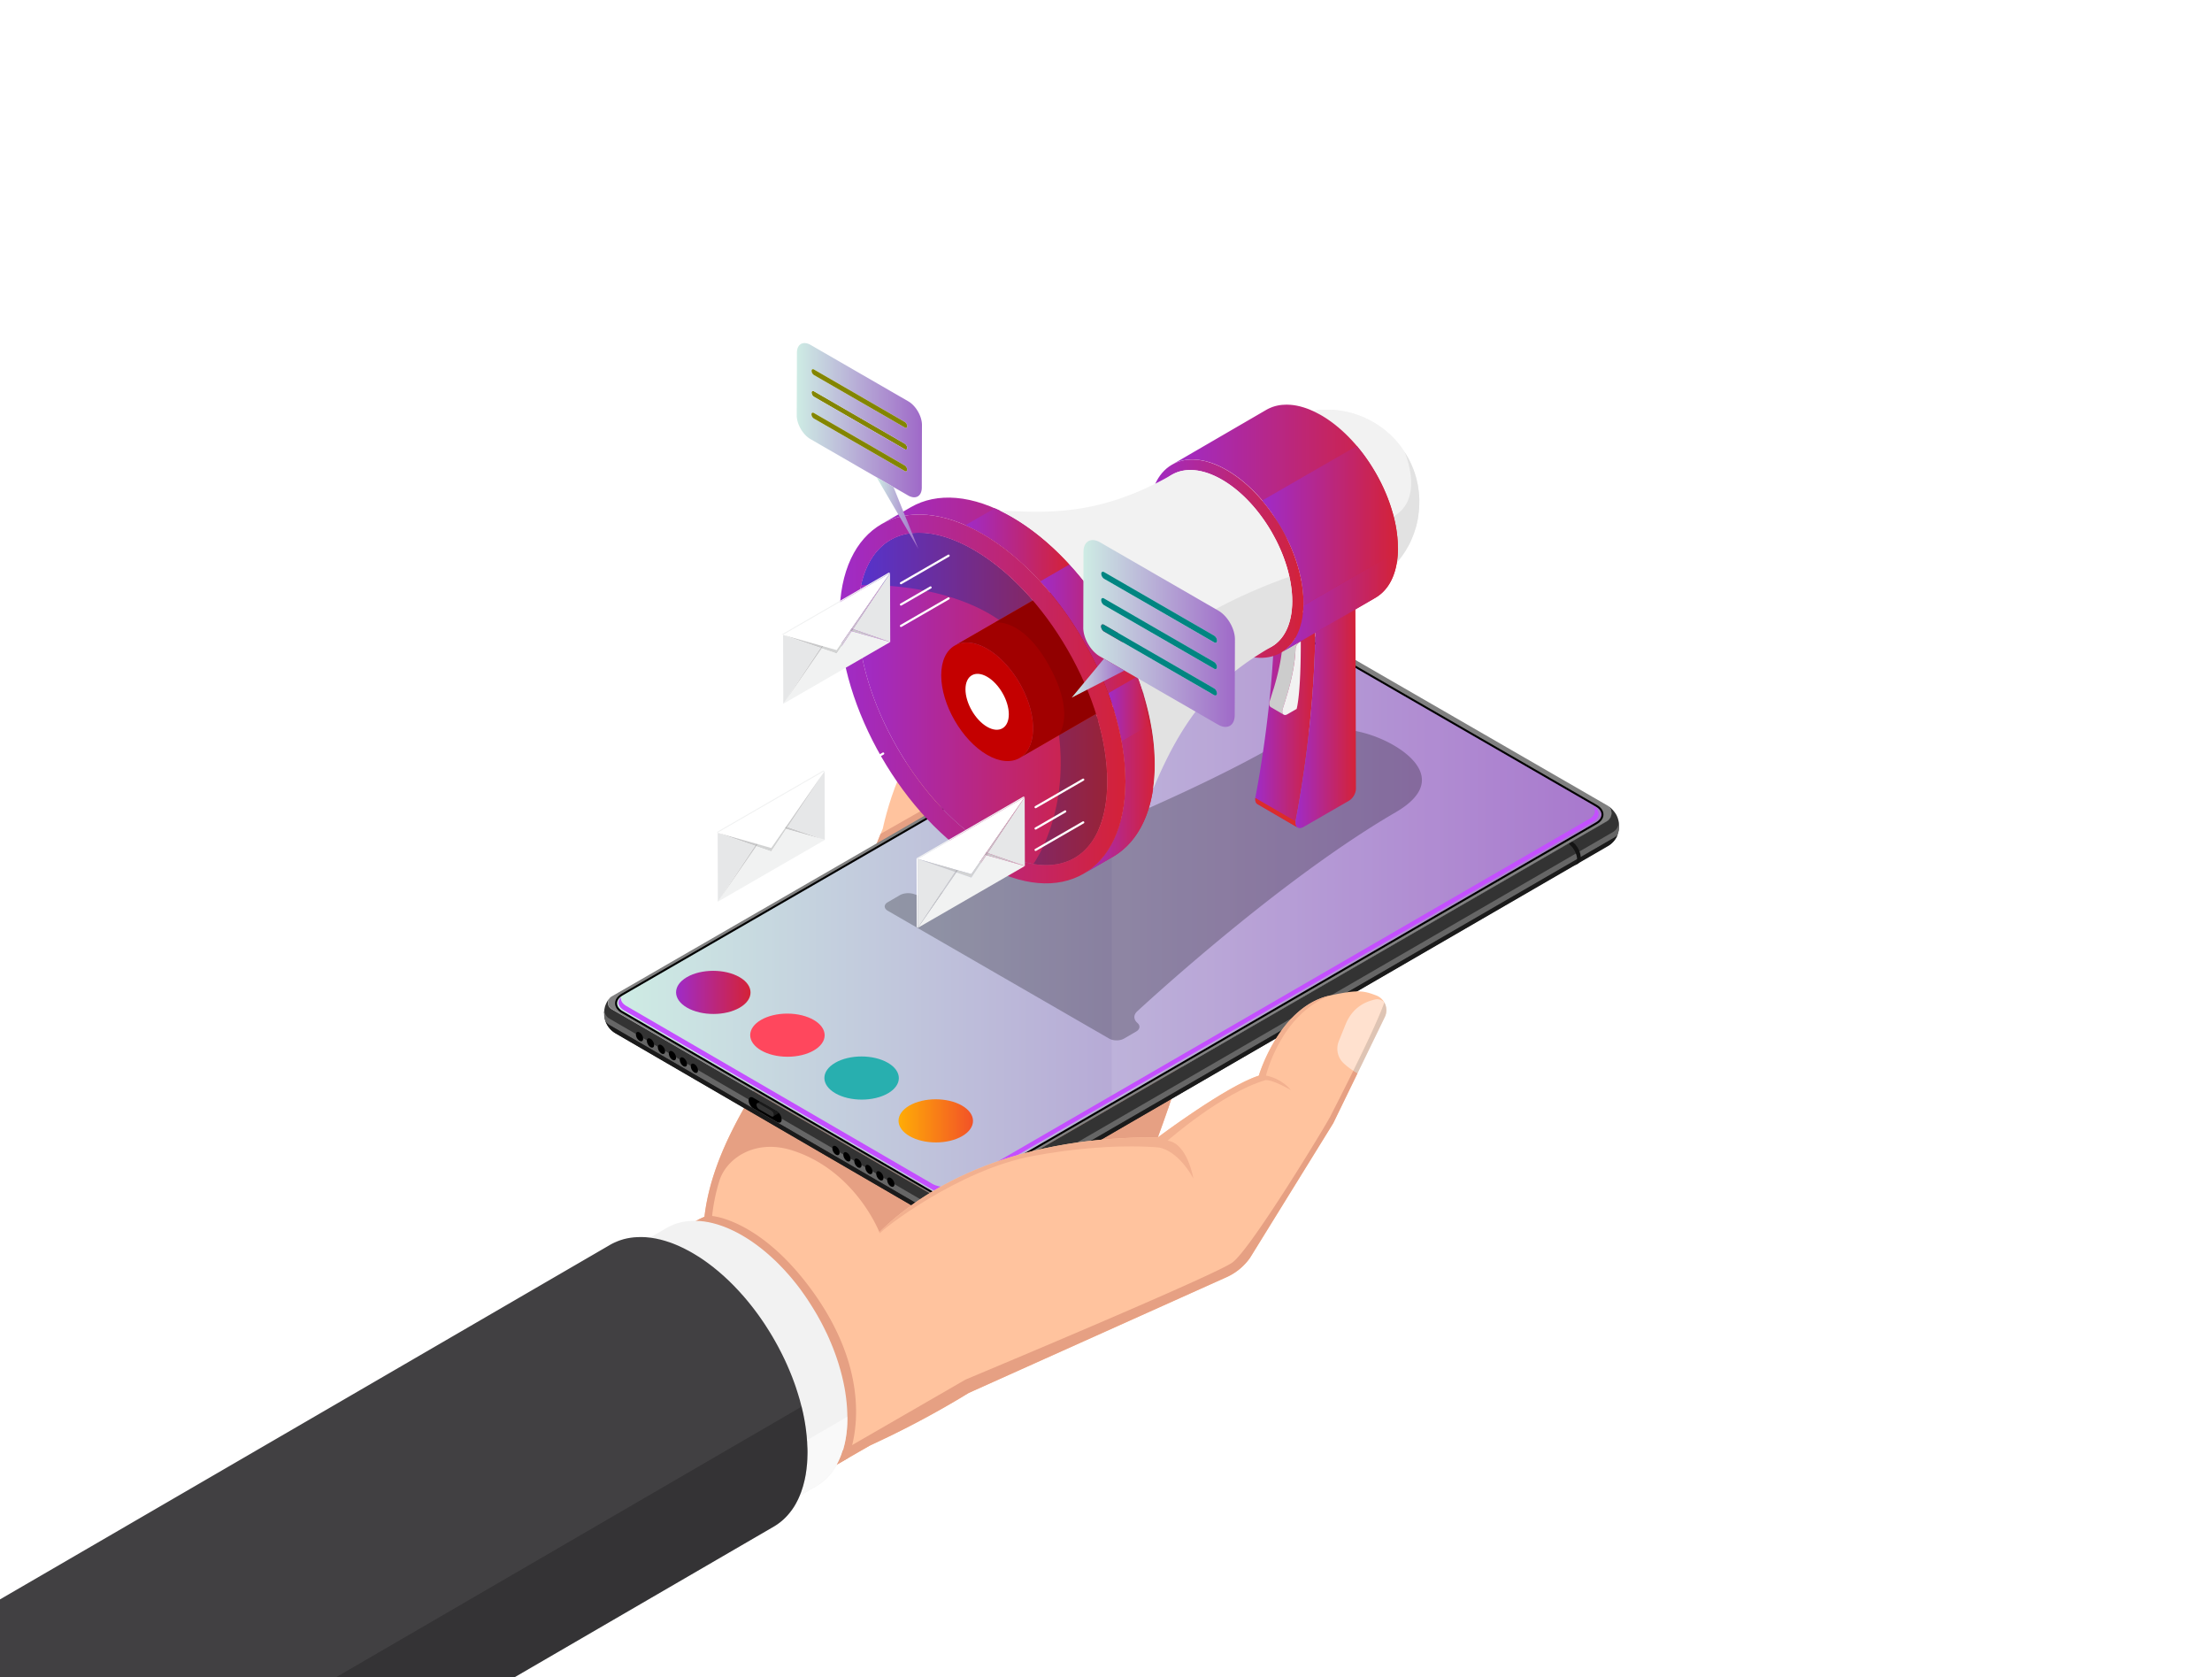 <svg xmlns="http://www.w3.org/2000/svg" xmlns:xlink="http://www.w3.org/1999/xlink" id="Layer_1" data-name="Layer 1" viewBox="0 0 3315 2513.42"><defs><clipPath id="clip-path"><rect width="2821.03" height="2513.42" style="fill:none"></rect></clipPath><linearGradient id="linear-gradient" x1="924.75" y1="1362.65" x2="2400.04" y2="1362.65" gradientUnits="userSpaceOnUse"><stop offset="0" stop-color="#ceece4"></stop><stop offset="1" stop-color="#9f69c8"></stop></linearGradient><linearGradient id="linear-gradient-2" x1="1013.18" y1="1486.97" x2="1124.79" y2="1486.97" gradientUnits="userSpaceOnUse"><stop offset="0" stop-color="#9f2bc8"></stop><stop offset="1" stop-color="#d42237"></stop></linearGradient><linearGradient id="linear-gradient-3" x1="1346.59" y1="1679.46" x2="1458.19" y2="1679.46" gradientUnits="userSpaceOnUse"><stop offset="0" stop-color="#ffac06"></stop><stop offset="1" stop-color="#f25227"></stop></linearGradient><linearGradient id="linear-gradient-4" x1="1881.1" y1="1066.63" x2="1971.24" y2="1066.63" xlink:href="#linear-gradient-2"></linearGradient><linearGradient id="linear-gradient-5" x1="1941.53" y1="1067.26" x2="2032.07" y2="1067.26" xlink:href="#linear-gradient-2"></linearGradient><linearGradient id="linear-gradient-6" x1="1756.22" y1="792.08" x2="2094.88" y2="792.08" xlink:href="#linear-gradient-2"></linearGradient><linearGradient id="linear-gradient-7" x1="1722.53" y1="837.04" x2="1953.53" y2="837.04" gradientTransform="translate(669.43 -810.19) rotate(30.16)" xlink:href="#linear-gradient-2"></linearGradient><linearGradient id="linear-gradient-8" x1="1919.83" y1="901.81" x2="2094.79" y2="901.81" xlink:href="#linear-gradient-2"></linearGradient><linearGradient id="linear-gradient-9" x1="1891.61" y1="789.16" x2="2094.88" y2="789.16" xlink:href="#linear-gradient-2"></linearGradient><linearGradient id="linear-gradient-10" x1="1285.7" y1="1047.28" x2="1659.27" y2="1047.28" xlink:href="#linear-gradient-2"></linearGradient><linearGradient id="linear-gradient-11" x1="1290.5" y1="1047.28" x2="1659.27" y2="1047.28" gradientUnits="userSpaceOnUse"><stop offset="0" stop-color="#5633cc"></stop><stop offset="1" stop-color="#982237"></stop></linearGradient><linearGradient id="linear-gradient-12" x1="1321.4" y1="1027.27" x2="1730.56" y2="1027.27" xlink:href="#linear-gradient-2"></linearGradient><linearGradient id="linear-gradient-13" x1="1558.87" y1="942.15" x2="1704.75" y2="942.15" xlink:href="#linear-gradient-2"></linearGradient><linearGradient id="linear-gradient-14" x1="1446.84" y1="816.27" x2="1602.74" y2="816.27" xlink:href="#linear-gradient-2"></linearGradient><linearGradient id="linear-gradient-15" x1="1624.31" y1="1197.31" x2="1730.56" y2="1197.31" xlink:href="#linear-gradient-2"></linearGradient><linearGradient id="linear-gradient-16" x1="1660.87" y1="1062.16" x2="1724.84" y2="1062.16" xlink:href="#linear-gradient-2"></linearGradient><linearGradient id="linear-gradient-17" x1="1258.28" y1="1047.27" x2="1686.69" y2="1047.27" xlink:href="#linear-gradient-2"></linearGradient><linearGradient id="linear-gradient-18" x1="1194.05" y1="629.6" x2="1381.69" y2="629.6" xlink:href="#linear-gradient"></linearGradient><linearGradient id="linear-gradient-19" x1="1313.69" y1="768.78" x2="1376.34" y2="768.78" xlink:href="#linear-gradient"></linearGradient><linearGradient id="linear-gradient-20" x1="1623.43" y1="949.23" x2="1850.72" y2="949.23" xlink:href="#linear-gradient"></linearGradient><linearGradient id="linear-gradient-21" x1="1606.09" y1="1016.17" x2="1685.06" y2="1016.17" xlink:href="#linear-gradient"></linearGradient></defs><g style="clip-path:url(#clip-path)"><path d="M1345.15,1542.62s26.64-79.43,69.88-179c2.48-5.72,28.8-111.82,43.75-149.7,0,0,30.58-178.5,102.75-165.12,70.75,13.12,23,192.62,23,192.62l-32.35,154.45-56.81,200.11Z" style="fill:#ffc39e"></path><path d="M1206.72,1515.06s50.64-112.33,59.62-131.53,46.8-119.72,56.67-142c0,0,31.37-152.79,93.55-140.51,67.34,13.3,17.66,156.61,17.66,156.61l-46.32,162.24L1358,1556.21Z" style="fill:#ffc39e"></path><path d="M1584.53,1241.39l-32.33,154.43-56.81,200.12-135.58-48.12-1.84,8.38-151.23-41.15s50.63-112.32,59.6-131.52c8.14-17.44,40.13-102.07,53.31-134.07l131.86-75.08c-2.58,40.81-17.29,83.25-17.29,83.25l-46.31,162.23-4.17,19c9.08-22.85,19.59-48.33,31.29-75.33,2.48-5.71,28.8-111.83,43.75-149.7,0,0,3.81-22.2,11.92-50.39l126.12-71.82C1609.19,1148.71,1584.53,1241.39,1584.53,1241.39Z" style="fill:#e6a083"></path><path d="M1602.26,1602.52s30.08-78.19,77.64-175.82c2.73-5.61,44.52-111.74,61.12-148.93,0,0,33.78-173.69,105.29-157.17,70.11,16.2,8.28,191.43,8.28,191.43l-39.07,152.88L1750,1662.35Z" style="fill:#e6a083"></path><path d="M1490.16,1550.65s25.88-79.69,68.16-179.71c2.43-5.74,33.76-110.87,48.35-148.89,0,0,33.31-180.1,105.6-167.41,70.88,12.44,20.4,193.71,20.4,193.71l-36.88,153.53-54.91,200.64Z" style="fill:#e6a083"></path><path d="M1206.73,1515.06c-59.62,94.69-138.11,196.28-151,308.15-82.62,33.26-115.79,174-37,269.16,122.17,147.54,242.69,97.93,285,73.51l0,0s196-86.74,289-188.17,170.8-356.21,170.8-356.21C1488.76,1462.86,1206.73,1515.06,1206.73,1515.06Z" style="fill:#ffc39e"></path><path d="M672.57,2044.41l420.79-242.94a210.35,210.35,0,0,1,210.39,0h0a210.37,210.37,0,0,1,105.2,182.2h0a210.4,210.4,0,0,1-105.2,182.21L883,2408.82a210.42,210.42,0,0,1-210.4,0h0a210.41,210.41,0,0,1-105.19-182.21h0A210.39,210.39,0,0,1,672.57,2044.41Z" style="fill:#ffc39e"></path><path d="M1318.59,1848s-35.22-93.27-130.8-124.11c-56.26-18.15-99,11.85-109.57,45a277.51,277.51,0,0,0-11,53.14s72.42,4.85,150.34,112.51c102.64,141.8,54,248.75,53.07,250.47L883,2408.81A208.24,208.24,0,0,1,845,2426q-6.54,2.22-13.18,4a209.87,209.87,0,0,1-108,0q-6.63-1.74-13.17-4a208.59,208.59,0,0,1-38-17.16,211.85,211.85,0,0,1-23.21-15.54c-3.66-2.83-7.22-5.74-10.66-8.78s-6.82-6.21-10-9.43c-2.46-2.49-4.85-5-7.15-7.62s-4.46-5-6.61-7.64c-2.27-2.77-4.45-5.59-6.57-8.48A210.67,210.67,0,0,1,573,2274.83c-1.05-4.45-1.94-9-2.71-13.51A210.42,210.42,0,0,1,672.57,2044.4l318.87-184.1,39.46-22.78a105,105,0,0,1,24.78-14.31c5.72-49.44,24.23-96.82,48.25-142.52,1.9-3.59,3.83-7.21,5.8-10.78s4-7.18,6-10.74q5.7-10.1,11.7-20.09c.43-.73.89-1.5,1.35-2.24q6-10,12.25-20c1.63-2.61,3.26-5.19,4.88-7.77,10.54-16.61,21.25-33,31.82-49.13,2-3,4-6,5.92-9.06,4.09-6.23,8.11-12.37,12-18.52,1.84-2.82,3.62-5.62,5.41-8.41,1.9-3,3.77-6,5.65-8.91,0,0,282-52.2,556.82,106.47,0,0-77.81,254.78-170.8,356.21Z" style="fill:#e6a083"></path><path d="M2077.11,1518.92l-.13.46Z" style="fill:#e6a083"></path><path d="M2075.61,1504c.19.42.36.85.53,1.28C2076,1504.87,2075.8,1504.45,2075.61,1504Z" style="fill:#e6a083"></path><path d="M2076.7,1507c.1.32.18.64.26,1C2076.88,1507.61,2076.8,1507.29,2076.7,1507Z" style="fill:#e6a083"></path><path d="M2077.59,1515.66c0,.22,0,.44-.05.66C2077.56,1516.1,2077.58,1515.88,2077.59,1515.66Z" style="fill:#e6a083"></path><path d="M2074.66,1502.06v0l.25.44C2074.81,1502.39,2074.75,1502.22,2074.66,1502.06Z" style="fill:#e6a083"></path><path d="M2077.34,1509.73c0,.23.09.45.12.68C2077.43,1510.18,2077.38,1510,2077.34,1509.73Z" style="fill:#e6a083"></path><path d="M2076.33,1521.55c-.08.23-.16.47-.26.7C2076.17,1522,2076.25,1521.79,2076.33,1521.55Z" style="fill:#e6a083"></path><path d="M2077.67,1512.89c0,.25,0,.49,0,.74C2077.67,1513.38,2077.68,1513.14,2077.67,1512.89Z" style="fill:#e6a083"></path><path d="M2074.9,1502.55c.25.48.49,1,.71,1.48C2075.39,1503.53,2075.16,1503,2074.9,1502.55Z" style="fill:#fff;opacity:0.2"></path><path d="M2076.14,1505.31c.2.55.4,1.1.56,1.66C2076.54,1506.41,2076.34,1505.86,2076.14,1505.31Z" style="fill:#fff;opacity:0.2"></path><path d="M2077,1507.93c.15.59.27,1.19.38,1.8C2077.23,1509.12,2077.11,1508.52,2077,1507.93Z" style="fill:#fff;opacity:0.2"></path><path d="M2077.46,1510.41a22.83,22.83,0,0,1,.21,2.48A22.83,22.83,0,0,0,2077.46,1510.41Z" style="fill:#fff;opacity:0.2"></path><path d="M2077,1519.38c-.18.73-.4,1.45-.65,2.17C2076.58,1520.83,2076.8,1520.11,2077,1519.38Z" style="fill:#fff;opacity:0.2"></path><path d="M2075,1524.7a23.16,23.16,0,0,0,1.09-2.45A23.16,23.16,0,0,1,2075,1524.7Z" style="fill:#fff;opacity:0.2"></path><path d="M2077.67,1513.63a19.79,19.79,0,0,1-.08,2A19.79,19.79,0,0,0,2077.67,1513.63Z" style="fill:#fff;opacity:0.2"></path><path d="M2077.54,1516.32a25.62,25.62,0,0,1-.43,2.6A25.62,25.62,0,0,0,2077.54,1516.32Z" style="fill:#fff;opacity:0.2"></path><path d="M1269.8,2117.58c0-.45,0-.91-.06-1.36,0-1-.09-1.93-.13-2.9-.06-1.14-.09-2.27-.16-3.42-.06-.87-.15-1.75-.21-2.63s-.16-2-.25-3.06c-.06-.68-.09-1.35-.16-2-.14-1.45-.32-2.92-.49-4.38-.09-.85-.17-1.69-.28-2.54l-.09-.85q-.51-4-1.14-8l0-.17c-.06-.39-.14-.77-.2-1.16-.36-2.23-.73-4.46-1.15-6.69-.08-.4-.17-.8-.25-1.2-.2-1.06-.43-2.12-.64-3.18-.27-1.3-.51-2.6-.8-3.9-.15-.72-.34-1.44-.5-2.16q-.39-1.74-.81-3.48c-.21-.89-.4-1.78-.62-2.67-.27-1.07-.57-2.14-.84-3.21s-.61-2.33-.92-3.49c-.16-.58-.3-1.15-.45-1.72-.43-1.52-.89-3-1.34-4.56-.29-1-.57-2-.87-3l-.24-.83q-1.26-4.11-2.63-8.21l0-.09c-.09-.24-.18-.49-.26-.73-.82-2.42-1.65-4.85-2.53-7.27-.14-.38-.29-.75-.43-1.13-.33-.91-.68-1.82-1-2.73-.49-1.3-1-2.61-1.47-3.91-.32-.82-.67-1.64-1-2.46-.41-1-.81-2-1.22-3l-.89-2.21c-.61-1.45-1.24-2.89-1.86-4.33-.35-.81-.68-1.61-1-2.41-.13-.29-.24-.57-.37-.85-1.14-2.58-2.3-5.14-3.5-7.69l-.14-.28c-.32-.69-.66-1.36-1-2-1-2-1.92-4-2.92-6l-.46-.89c-.8-1.59-1.63-3.17-2.45-4.75-.67-1.29-1.31-2.58-2-3.86-.12-.23-.26-.45-.39-.68-2.2-4.12-4.5-8.19-6.85-12.23l-.59-1c-.6-1-1.24-2-1.85-3-1-1.65-2-3.3-3-4.93-.91-1.46-1.84-2.9-2.76-4.35-1-1.61-2.07-3.22-3.12-4.82l-1-1.6c-.33-.5-.7-1-1-1.48-2.93-4.34-5.91-8.63-9-12.83h0a.35.35,0,0,1,0-.08q-3.3-4.46-6.7-8.79l-.3-.39c-1.66-2.11-3.36-4.19-5.06-6.25-.33-.41-.66-.83-1-1.24l-.06-.08q-3-3.63-6.13-7.17c-.1-.12-.21-.23-.31-.34-.63-.72-1.28-1.41-1.91-2.12-1.32-1.47-2.62-3-3.95-4.38l-.77-.8c-.89-1-1.8-1.9-2.71-2.84s-2-2.13-3-3.17c-.37-.38-.76-.74-1.13-1.12-1-1-2-2-3-3s-1.71-1.7-2.57-2.53c-.49-.47-1-.92-1.48-1.38-1.07-1-2.15-2-3.24-3-.75-.69-1.49-1.41-2.25-2.1-.6-.53-1.21-1-1.8-1.57-1.09-1-2.17-1.9-3.26-2.84-.67-.58-1.33-1.18-2-1.74s-1.45-1.19-2.18-1.79c-1.07-.88-2.14-1.76-3.21-2.62-.56-.45-1.11-.92-1.67-1.36-.91-.72-1.83-1.39-2.75-2.09s-2-1.54-3-2.29l-1.21-.93c-1.24-.91-2.49-1.77-3.73-2.65-.84-.6-1.67-1.21-2.52-1.79-.22-.15-.43-.32-.66-.47-2.23-1.53-4.48-3-6.74-4.45l-.06,0-.48-.3c-2-1.29-4.11-2.56-6.18-3.78l-1.56-.91c-1.68-1-3.37-1.91-5-2.82-.64-.35-1.27-.65-1.91-1-.86-.45-1.72-.9-2.59-1.34-.66-.34-1.34-.71-2-1-1.07-.53-2.13-1-3.19-1.5-.77-.36-1.54-.74-2.3-1.08-.31-.14-.63-.31-.94-.44-2.13-1-4.24-1.86-6.35-2.7h0q-3.21-1.29-6.39-2.41l-.83-.27-2.28-.75c-1.08-.35-2.17-.73-3.24-1.05-.54-.17-1.07-.29-1.6-.45-.94-.27-1.87-.52-2.81-.77-.71-.19-1.44-.42-2.15-.59s-1.49-.33-2.24-.5c-.93-.22-1.86-.43-2.79-.62l-1.48-.33c-.87-.17-1.73-.28-2.6-.43-1.07-.18-2.15-.37-3.21-.53-.37-.05-.76-.13-1.13-.19-.89-.11-1.76-.17-2.64-.26-1.14-.13-2.29-.26-3.42-.35l-1-.11c-.78,0-1.53,0-2.3-.07-1.35-.06-2.7-.12-4-.13-.37,0-.76,0-1.13,0-.58,0-1.14.07-1.72.08-1.68,0-3.35.11-5,.24-.49,0-1,0-1.51.07-.69.06-1.36.16-2.05.24l-1.55.18c-1.87.25-3.72.54-5.54.91l-.17,0c-.5.1-1,.24-1.48.35-1.51.33-3,.68-4.49,1.1-.72.2-1.42.45-2.13.67-.94.29-1.9.56-2.82.89-.24.08-.46.19-.69.28-1.43.52-2.82,1.11-4.2,1.71-.67.29-1.36.55-2,.86-2,1-4,2-5.92,3.08h0l-1362.2,791.65c1.93-1.12,3.91-2.14,5.94-3.09.66-.31,1.35-.57,2-.86,1.38-.6,2.77-1.19,4.19-1.71,1.16-.42,2.34-.8,3.52-1.17.71-.22,1.41-.46,2.13-.67,1.47-.41,3-.77,4.49-1.1.5-.11,1-.25,1.47-.35q2.82-.57,5.72-.94l1.55-.19c1.17-.13,2.37-.22,3.56-.31,1.65-.13,3.31-.2,5-.24.94,0,1.89-.05,2.85,0,1.33,0,2.68.07,4,.13,1.09,0,2.18.09,3.29.18s2.28.22,3.42.35,2.5.27,3.77.45c1.06.16,2.14.35,3.21.53,1.35.24,2.71.48,4.08.76.92.19,1.85.41,2.79.62,1.45.34,2.92.7,4.39,1.09.93.25,1.87.5,2.8.78,1.61.46,3.22,1,4.84,1.5.76.25,1.52.48,2.29.75,2.39.82,4.79,1.7,7.22,2.67h0c2.41,1,4.84,2,7.29,3.14l2.3,1.08c1.72.82,3.45,1.66,5.19,2.54.86.44,1.73.89,2.59,1.35,2.31,1.21,4.62,2.46,7,3.81q3.87,2.23,7.7,4.67l.52.31c2.5,1.59,5,3.26,7.46,5,.84.58,1.68,1.2,2.52,1.79,1.65,1.18,3.3,2.36,4.94,3.58,1,.75,2,1.52,3,2.29q2.22,1.7,4.41,3.45c1.08.87,2.15,1.74,3.22,2.63,1.4,1.15,2.79,2.33,4.17,3.52q1.65,1.41,3.27,2.85c1.36,1.2,2.7,2.42,4,3.65,1.09,1,2.17,2,3.25,3,1.36,1.29,2.7,2.6,4,3.91,1,1,2,2,3,3,1.39,1.41,2.76,2.84,4.13,4.27.91,1,1.83,1.9,2.73,2.86,1.59,1.7,3.15,3.43,4.71,5.17.63.71,1.28,1.41,1.92,2.13q3.28,3.73,6.5,7.59c.34.41.66.83,1,1.24q2.7,3.29,5.36,6.64c2.26,2.89,4.5,5.82,6.69,8.8l.06.07c3.09,4.2,6.08,8.5,9,12.84.69,1,1.39,2,2.07,3.07,1.06,1.6,2.09,3.21,3.13,4.82.92,1.45,1.85,2.89,2.75,4.35,1,1.64,2,3.28,3,4.93.81,1.36,1.63,2.72,2.43,4.09q3.54,6,6.86,12.23c.81,1.49,1.58,3,2.37,4.51s1.66,3.18,2.46,4.78c1.15,2.28,2.27,4.59,3.37,6.89.32.69.67,1.36,1,2.05q2.07,4.39,4,8.82c.35.8.69,1.61,1,2.41q1.41,3.25,2.75,6.54c.41,1,.82,2,1.22,3,.85,2.12,1.66,4.24,2.46,6.37l1,2.73q1.53,4.2,3,8.4c.08.25.17.49.25.73,1,3,2,6.09,2.91,9.13.3,1,.58,2,.87,3,.61,2.1,1.22,4.19,1.78,6.28.32,1.17.62,2.33.92,3.49q.76,2.94,1.47,5.88c.27,1.16.55,2.32.81,3.49.45,2,.88,4,1.29,6.05.22,1.06.45,2.12.65,3.18.51,2.64,1,5.27,1.4,7.89.06.39.14.78.2,1.16q.7,4.51,1.26,9c.1.86.18,1.71.28,2.57q.36,3.2.65,6.39c.09,1,.17,2,.24,3.07q.22,3,.37,6c0,1,.1,1.95.14,2.91.1,2.86.17,5.7.16,8.52s-.09,5.86-.22,8.71c0,.82-.1,1.61-.15,2.42-.11,2-.24,3.9-.41,5.8-.1,1.11-.22,2.2-.34,3.29-.18,1.61-.36,3.22-.58,4.8-.16,1.16-.34,2.31-.52,3.46-.23,1.45-.48,2.89-.74,4.31s-.5,2.55-.76,3.8-.57,2.54-.87,3.79c-.36,1.47-.74,2.92-1.13,4.35-.31,1.12-.63,2.23-1,3.32q-.8,2.57-1.68,5c-.31.89-.61,1.8-.95,2.67-1.05,2.77-2.17,5.47-3.39,8-.94,2-1.92,3.93-3,5.8l0,.07c-1.06,1.92-2.18,3.78-3.34,5.58-.23.36-.48.7-.71,1q-1.33,2-2.74,3.91c-.37.5-.75,1-1.14,1.49-.89,1.15-1.8,2.26-2.74,3.35-.35.41-.69.83-1,1.24-1.29,1.43-2.6,2.82-4,4.14l-.58.53c-1.19,1.14-2.41,2.22-3.65,3.27l-1.37,1.11c-1.07.85-2.15,1.67-3.25,2.46-.46.33-.91.67-1.38,1-1.53,1.05-3.09,2.06-4.69,3h0l1362.19-791.65c1.61-.93,3.17-2,4.71-3l1.37-1c1.1-.79,2.19-1.61,3.25-2.46.46-.37.92-.74,1.37-1.12q1.86-1.56,3.65-3.26l.58-.53c1.36-1.32,2.68-2.71,4-4.14.36-.41.71-.83,1.06-1.25q1.41-1.62,2.73-3.34c.39-.49.77-1,1.15-1.5q1.39-1.89,2.72-3.89c.24-.36.49-.7.73-1.07.06-.1.14-.2.21-.31q1.62-2.55,3.12-5.27a.21.21,0,0,1,0-.06c1-1.79,1.93-3.63,2.82-5.52.05-.09.08-.19.12-.28,1.22-2.58,2.34-5.28,3.4-8.05.09-.24.2-.46.29-.7.24-.64.43-1.33.66-2,.58-1.66,1.14-3.33,1.67-5,.14-.45.31-.87.44-1.33.19-.65.34-1.33.52-2,.4-1.44.78-2.88,1.13-4.36.15-.6.33-1.16.46-1.77s.27-1.35.41-2c.27-1.26.52-2.52.76-3.8.13-.66.28-1.29.39-2s.23-1.58.36-2.36c.18-1.15.35-2.3.51-3.47.08-.59.19-1.16.27-1.76.12-1,.2-2,.31-3s.24-2.18.34-3.29c0-.44.1-.87.14-1.32.12-1.47.19-3,.27-4.48,0-.81.12-1.6.15-2.42,0-.2,0-.39,0-.58q.16-3.78.18-7.68v-.45C1269.91,2122.36,1269.88,2120,1269.8,2117.58Z" style="fill:#f2f2f2"></path><path d="M1269.89,2124.75v.45c0,2.6-.08,5.15-.15,7.67a2.73,2.73,0,0,0,0,.57c0,.84-.11,1.6-.15,2.44-.12,1.49-.15,3-.31,4.47,0,.45-.07.87-.11,1.33-.12,1.11-.23,2.18-.35,3.28s-.19,2-.3,3.05c-.08.58-.19,1.15-.27,1.76-.15,1.14-.34,2.29-.53,3.43-.12.8-.23,1.6-.34,2.37s-.27,1.29-.39,1.94c-.26,1.3-.49,2.56-.76,3.81-.15.69-.27,1.38-.42,2s-.3,1.18-.46,1.75q-.51,2.24-1.14,4.35c-.15.69-.31,1.37-.5,2s-.3.92-.45,1.34c-.54,1.71-1.07,3.39-1.68,5.07-.23.65-.42,1.34-.65,1.95a6.25,6.25,0,0,1-.31.72c-1,2.75-2.17,5.46-3.39,8,0,.07-.08.19-.12.27-.87,1.9-1.83,3.73-2.82,5.53a.11.11,0,0,1,0,.07c-1,1.8-2,3.55-3.12,5.27a1.41,1.41,0,0,0-.19.3c-.23.34-.5.69-.73,1.07-.88,1.33-1.79,2.63-2.75,3.89-.34.5-.76,1-1.14,1.49-.88,1.14-1.79,2.25-2.71,3.35-.38.42-.72.84-1.07,1.22-1.29,1.45-2.59,2.83-4,4.16-.19.19-.38.35-.57.54-1.19,1.14-2.41,2.21-3.67,3.24l-1.37,1.14c-1.07.84-2.14,1.64-3.24,2.44-.46.35-.92.69-1.37,1-1.53,1-3.09,2.06-4.7,3L-138.57,3018.17c1.6-.92,3.16-2,4.69-3l1.37-1c1.11-.8,2.18-1.6,3.24-2.48.46-.34.92-.72,1.38-1.11,1.26-1,2.48-2.13,3.66-3.24.19-.19.38-.34.57-.53,1.37-1.34,2.67-2.71,4-4.16.34-.38.68-.8,1.07-1.22.91-1.11,1.83-2.21,2.74-3.36.38-.49.76-1,1.11-1.48,1-1.26,1.87-2.6,2.74-3.93.23-.35.5-.69.73-1,1.14-1.8,2.25-3.66,3.32-5.61a0,0,0,0,0,0,0c1-1.87,2-3.81,2.93-5.8,1.22-2.59,2.37-5.3,3.4-8,.34-.88.65-1.8,1-2.67.61-1.68,1.15-3.36,1.68-5.08.34-1.07.65-2.17,1-3.32.42-1.41.8-2.86,1.15-4.34.3-1.22.61-2.52.87-3.78s.5-2.52.77-3.81.49-2.86.72-4.31c.19-1.15.38-2.29.54-3.44l.57-4.8c.11-1.11.23-2.18.34-3.28.15-1.91.31-3.86.42-5.8,0-.84.12-1.6.15-2.44.12-2.86.19-5.76.19-8.7v-2.17l1362.16-791.62C1269.89,2123.33,1269.89,2124.06,1269.89,2124.75Z" style="fill:#fff;opacity:0.5"></path><path d="M1210.16,2176.28v.49q-.06,4.23-.23,8.36a3.44,3.44,0,0,1,0,.64c0,.92-.11,1.76-.15,2.64-.08,1.64-.15,3.31-.31,4.92,0,.45-.11,1-.15,1.41-.11,1.22-.23,2.4-.38,3.58s-.19,2.25-.34,3.32c-.08.65-.19,1.3-.27,2l-.57,3.77c-.12.84-.23,1.72-.38,2.56s-.31,1.41-.42,2.13c-.27,1.42-.54,2.79-.84,4.16-.15.73-.27,1.49-.46,2.18s-.34,1.29-.5,1.94c-.38,1.6-.8,3.21-1.22,4.77-.19.69-.38,1.45-.57,2.14-.15.49-.34,1-.49,1.45-.58,1.9-1.19,3.69-1.8,5.53-.26.68-.45,1.45-.72,2.13-.12.27-.23.5-.34.76-1.15,3-2.37,6-3.7,8.82,0,.07-.08.19-.12.26-1,2.1-2,4.08-3.09,6a.14.14,0,0,1,0,.08c-1.1,2-2.21,3.89-3.39,5.75a1.75,1.75,0,0,0-.23.35c-.27.38-.53.76-.8,1.18q-1.44,2.18-3,4.23c-.42.54-.84,1.07-1.26,1.64-.95,1.23-1.94,2.45-3,3.63l-1.14,1.37c-1.42,1.57-2.87,3.09-4.35,4.5-.19.23-.42.38-.61.61-1.3,1.22-2.64,2.41-4,3.55-.49.42-1,.8-1.49,1.22-1.14.92-2.32,1.83-3.54,2.67-.5.38-1,.73-1.49,1.07-1.68,1.14-3.4,2.25-5.15,3.28L-183.89,3068.1c1.53-.92,3-1.91,4.5-2.9.5-.35,1-.69,1.49-1.07,1.22-.84,2.4-1.76,3.55-2.67.5-.42,1-.8,1.49-1.22q2.06-1.72,4-3.55c.19-.23.42-.38.65-.61,1.45-1.41,2.9-2.94,4.31-4.5.38-.46.76-.92,1.14-1.34,1-1.22,2-2.4,3-3.66.42-.53.84-1.1,1.26-1.64,1-1.37,2-2.82,3-4.27l.8-1.14c1.26-2,2.48-4,3.63-6.11,0,0,0,0,0-.07,1.14-2,2.21-4.16,3.2-6.3,1.34-2.82,2.56-5.76,3.74-8.81.34-.95.68-1.94,1-2.9.61-1.79,1.26-3.62,1.83-5.49.34-1.22.69-2.4,1-3.62.42-1.57.84-3.17,1.26-4.77.3-1.37.61-2.75.91-4.12s.58-2.75.84-4.16.57-3.12.8-4.69c.23-1.26.42-2.52.58-3.78.22-1.71.45-3.47.64-5.26.12-1.18.27-2.36.35-3.58.19-2.06.34-4.2.45-6.34.08-.87.12-1.71.2-2.63.11-3.09.22-6.25.22-9.5,0-3.09-.07-6.17-.19-9.3,0-1-.07-2.1-.15-3.17-.11-2.17-.23-4.38-.38-6.56-.08-1.14-.19-2.25-.27-3.36-.23-2.32-.46-4.65-.72-7-.12-1-.19-1.86-.31-2.82-.38-3.24-.84-6.52-1.37-9.8-.08-.42-.15-.84-.23-1.26-.46-2.86-.95-5.72-1.53-8.58-.22-1.18-.45-2.33-.68-3.51-.46-2.17-.92-4.39-1.41-6.6-.31-1.26-.57-2.52-.88-3.78-.23-.95-.46-1.9-.72-2.86-.27-1.18-.58-2.36-.88-3.58l-1-3.78c-.61-2.29-1.26-4.57-1.95-6.86-.3-1.11-.61-2.18-1-3.28-1-3.32-2.06-6.64-3.17-10-.07-.27-.19-.53-.26-.8-1-3-2.1-6.1-3.25-9.15-.34-1-.72-2-1.1-3-.88-2.33-1.76-4.65-2.67-6.94-.46-1.11-.88-2.21-1.34-3.32-1-2.4-2-4.77-3-7.17-.38-.88-.72-1.76-1.11-2.59-1.45-3.25-2.9-6.45-4.38-9.65-.35-.73-.73-1.49-1.07-2.22-1.22-2.51-2.44-5-3.7-7.55l-2.67-5.19c-.88-1.64-1.72-3.32-2.59-4.92-2.41-4.5-4.93-9-7.48-13.35-.88-1.52-1.75-3-2.67-4.46-1.07-1.79-2.14-3.62-3.24-5.38-1-1.6-2-3.16-3-4.77s-2.25-3.5-3.43-5.26c-.72-1.11-1.49-2.21-2.25-3.32-3.2-4.77-6.45-9.46-9.84-14,0,0,0,0,0-.08q-3.6-4.86-7.32-9.61c-1.91-2.44-3.89-4.85-5.84-7.25-.38-.42-.72-.88-1.1-1.33-2.33-2.83-4.7-5.57-7.1-8.28-.68-.8-1.37-1.57-2.1-2.33-1.67-1.91-3.39-3.77-5.11-5.64-1-1.07-2-2.06-3-3.13-1.53-1.57-3-3.13-4.54-4.66-1.07-1.06-2.18-2.17-3.28-3.24-1.45-1.41-2.9-2.86-4.39-4.23-1.18-1.15-2.36-2.21-3.55-3.32-1.44-1.33-2.93-2.67-4.42-4-1.18-1.06-2.36-2.09-3.55-3.12-1.52-1.3-3.05-2.6-4.57-3.86-1.15-1-2.33-1.9-3.48-2.86-1.6-1.26-3.2-2.51-4.84-3.77-1.07-.84-2.17-1.68-3.28-2.48-1.75-1.34-3.59-2.63-5.38-3.89-.91-.65-1.83-1.34-2.74-2-2.71-1.83-5.42-3.66-8.13-5.41a4.38,4.38,0,0,1-.57-.35c-2.79-1.75-5.61-3.47-8.43-5.07-2.52-1.49-5-2.82-7.55-4.16-1-.49-1.91-1-2.83-1.48-1.9-1-3.81-1.87-5.68-2.75-.84-.42-1.68-.8-2.52-1.18-2.67-1.22-5.3-2.37-7.93-3.44h0c-2.63-1.06-5.26-2-7.86-2.93l-2.51-.8c-1.76-.58-3.51-1.15-5.27-1.64-1-.31-2.06-.58-3.05-.84-1.6-.42-3.2-.84-4.8-1.19-1-.22-2-.49-3.06-.68-1.48-.31-3-.57-4.42-.84l-3.51-.57c-1.41-.19-2.75-.35-4.12-.5s-2.52-.27-3.74-.38-2.4-.15-3.58-.19c-1.49-.08-3-.15-4.43-.15-1,0-2.06,0-3.09,0-1.83.08-3.66.16-5.45.27-1.3.12-2.63.19-3.89.34-.57.08-1.15.12-1.68.2-2.14.3-4.19.64-6.25,1-.54.11-1.07.26-1.61.38-1.64.38-3.28.76-4.92,1.22-.76.23-1.52.49-2.32.72-1.26.42-2.56.84-3.82,1.3-1.56.53-3.09,1.18-4.58,1.83-.72.34-1.48.61-2.21.95-2.21,1-4.38,2.18-6.48,3.4L914.32,1865.22c2.1-1.22,4.28-2.33,6.49-3.36.72-.34,1.45-.61,2.21-.95,1.49-.65,3-1.3,4.58-1.87a5.5,5.5,0,0,0,.72-.3c1-.35,2.06-.65,3.09-1,.8-.23,1.57-.49,2.33-.72,1.6-.46,3.24-.84,4.92-1.22.53-.12,1.07-.27,1.6-.38a1.49,1.49,0,0,1,.19,0c2-.38,4-.73,6-1,.57-.08,1.14-.12,1.71-.19l2.22-.27c.53,0,1.1,0,1.64-.08,1.83-.11,3.62-.23,5.45-.26.65,0,1.26-.08,1.91-.08.38,0,.8,0,1.22,0,1.45,0,2.94.07,4.38.15.84,0,1.68,0,2.52.08l1.11.11c1.22.12,2.48.23,3.74.38,1,.12,1.9.16,2.86.31a11.13,11.13,0,0,1,1.22.19c1.18.15,2.36.38,3.51.57l2.86.46c.53.11,1.07.27,1.6.38,1,.19,2,.42,3.05.69.8.15,1.6.3,2.44.53s1.57.42,2.37.65c1,.27,2,.53,3.05.84.57.15,1.14.3,1.72.49,1.18.35,2.36.77,3.54,1.15l2.52.8c.27.11.57.19.88.3,2.32.81,4.65,1.68,7,2.64s4.61,1.9,6.94,2.93c.34.16.69.35,1,.5.84.38,1.68.76,2.52,1.18,1.14.54,2.28,1,3.47,1.64.72.34,1.45.76,2.17,1.11,1,.49,1.91,1,2.82,1.49.73.34,1.42.68,2.1,1.06q2.74,1.48,5.49,3.09c.58.31,1.15.65,1.72,1q3.38,2,6.75,4.12c.15.12.35.19.5.31s0,0,.07,0c2.48,1.6,4.92,3.2,7.37,4.88.22.15.45.34.72.5l2.75,1.94c1.33,1,2.71,1.91,4,2.9.46.34.92.69,1.34,1,1.1.8,2.17,1.64,3.28,2.48s2,1.52,3,2.29c.61.49,1.18,1,1.79,1.48,1.18,1,2.37,1.91,3.51,2.87l2.4,1.94c.73.61,1.45,1.3,2.18,1.91l3.54,3.09c.65.57,1.3,1.14,2,1.71.8.77,1.6,1.53,2.44,2.29,1.18,1.11,2.36,2.18,3.55,3.28.53.54,1.07,1,1.6,1.53,1,.88,1.87,1.83,2.78,2.74,1.11,1.07,2.22,2.14,3.28,3.25.42.42.84.8,1.22,1.22,1.15,1.14,2.22,2.29,3.32,3.47s2,2,2.94,3.09c.3.3.57.57.84.88,1.45,1.56,2.9,3.16,4.31,4.76.69.77,1.41,1.53,2.1,2.33l.34.34c2.25,2.6,4.5,5.19,6.68,7.86,0,0,0,0,.07.08.38.45.73.91,1.11,1.33,1.83,2.25,3.7,4.54,5.49,6.83a5.15,5.15,0,0,0,.34.42c2.48,3.17,4.92,6.37,7.29,9.61,0,0,.07,0,.07.08,3.4,4.57,6.64,9.27,9.85,14,.38.57.76,1.06,1.14,1.64s.72,1.14,1.11,1.71c1.14,1.76,2.28,3.51,3.39,5.27,1,1.6,2,3.16,3,4.76,1.11,1.76,2.22,3.55,3.28,5.38.69,1.11,1.38,2.21,2,3.32.23.38.42.76.64,1.14,2.56,4.39,5.08,8.85,7.48,13.32.15.26.27.49.42.76.72,1.37,1.45,2.78,2.17,4.2.88,1.71,1.8,3.43,2.67,5.18.16.35.35.65.5,1,1.11,2.18,2.14,4.35,3.2,6.56.35.73.73,1.45,1.07,2.22a1.4,1.4,0,0,0,.15.3c1.3,2.79,2.56,5.57,3.82,8.39.11.31.27.61.38.92l1.14,2.63c.69,1.6,1.38,3.17,2,4.73.34.8.64,1.6,1,2.4.46,1.11.92,2.22,1.33,3.32.39.92.77,1.8,1.11,2.71.53,1.41,1.07,2.82,1.6,4.27.38,1,.77,2,1.11,3,.15.42.3.8.46,1.22,1,2.63,1.87,5.3,2.78,7.93.08.27.19.54.27.8,0,0,0,.08,0,.12,1,3,1.94,6,2.86,8.92a7.92,7.92,0,0,1,.26.92c.35,1.1.65,2.17,1,3.28.49,1.64,1,3.32,1.45,5,.19.65.34,1.26.49,1.87.35,1.29.69,2.55,1,3.81s.65,2.33,1,3.51v.08c.23,1,.42,1.9.65,2.82.3,1.3.61,2.55.91,3.81.15.8.35,1.57.54,2.37.3,1.41.57,2.82.87,4.23.23,1.18.46,2.33.69,3.47.08.46.19.88.27,1.34.45,2.44.87,4.84,1.26,7.28.07.42.15.84.22,1.26a.27.27,0,0,0,0,.19c.46,2.9.88,5.8,1.22,8.7l.12.91c.11,1,.19,1.87.3,2.79.19,1.6.38,3.2.54,4.8.07.73.11,1.45.19,2.18.07,1.14.15,2.25.26,3.36,0,.95.16,1.9.23,2.86.08,1.25.08,2.51.16,3.73,0,1.07.11,2.14.15,3.17,0,.5,0,1,.07,1.49C1210.12,2171.09,1210.16,2173.68,1210.16,2176.28Z" style="fill:#414042"></path><path d="M1210.16,2176.28v.49q-.06,4.23-.23,8.36a3.44,3.44,0,0,1,0,.64c0,.92-.11,1.76-.15,2.64-.08,1.64-.15,3.31-.31,4.92,0,.45-.11,1-.15,1.41-.11,1.22-.23,2.4-.38,3.58s-.19,2.25-.34,3.32c-.08.65-.19,1.3-.27,2l-.57,3.77c-.12.84-.23,1.72-.38,2.56s-.31,1.41-.42,2.13c-.27,1.42-.54,2.79-.84,4.16-.15.73-.27,1.49-.46,2.18s-.34,1.29-.5,1.94c-.38,1.6-.8,3.21-1.22,4.77-.19.69-.38,1.45-.57,2.14-.15.49-.34,1-.49,1.45-.58,1.9-1.19,3.69-1.8,5.53-.26.68-.45,1.45-.72,2.13-.12.27-.23.5-.34.76-1.15,3-2.37,6-3.7,8.82,0,.07-.08.19-.12.26-1,2.1-2,4.08-3.09,6a.14.14,0,0,1,0,.08c-1.1,2-2.21,3.89-3.39,5.75a1.75,1.75,0,0,0-.23.35c-.27.38-.53.76-.8,1.18q-1.44,2.18-3,4.23c-.42.54-.84,1.07-1.26,1.64-.95,1.23-1.94,2.45-3,3.63l-1.14,1.37c-1.42,1.57-2.87,3.09-4.35,4.5-.19.23-.42.38-.61.61-1.3,1.22-2.64,2.41-4,3.55-.49.42-1,.8-1.49,1.22-1.14.92-2.32,1.83-3.54,2.67-.5.38-1,.73-1.49,1.07-1.68,1.14-3.4,2.25-5.15,3.28L-183.89,3068.1c1.53-.92,3-1.91,4.5-2.9.5-.35,1-.69,1.49-1.07,1.22-.84,2.4-1.76,3.55-2.67.5-.42,1-.8,1.49-1.22q2.06-1.72,4-3.55c.19-.23.42-.38.65-.61,1.45-1.41,2.9-2.94,4.31-4.5.38-.46.76-.92,1.14-1.34,1-1.22,2-2.4,3-3.66.42-.53.84-1.1,1.26-1.64,1-1.37,2-2.82,3-4.27l.8-1.14c1.26-2,2.48-4,3.63-6.11,0,0,0,0,0-.07,1.14-2,2.21-4.16,3.2-6.3,1.34-2.82,2.56-5.76,3.74-8.81.34-.95.68-1.94,1-2.9.61-1.79,1.26-3.62,1.83-5.49.34-1.22.69-2.4,1-3.62.42-1.57.84-3.17,1.26-4.77.3-1.37.61-2.75.91-4.12s.58-2.75.84-4.16.57-3.12.8-4.69c.23-1.26.42-2.52.58-3.78.22-1.71.45-3.47.64-5.26.12-1.18.27-2.36.35-3.58.19-2.06.34-4.2.45-6.34.08-.87.12-1.71.2-2.63.11-3.09.22-6.25.22-9.5,0-3.09-.07-6.17-.19-9.3,0-1-.07-2.1-.15-3.17-.11-2.17-.23-4.38-.38-6.56-.08-1.14-.19-2.25-.27-3.36-.23-2.32-.46-4.65-.72-7-.12-1-.19-1.86-.31-2.82-.38-3.24-.84-6.52-1.37-9.8-.08-.42-.15-.84-.23-1.26-.46-2.86-.95-5.72-1.53-8.58-.22-1.18-.45-2.33-.68-3.51-.46-2.17-.92-4.39-1.41-6.6-.31-1.26-.57-2.52-.88-3.78-.23-.95-.46-1.9-.72-2.86L1201.35,2107.7c.23,1,.42,1.9.65,2.82.3,1.3.61,2.55.91,3.81.15.8.35,1.57.54,2.37.3,1.41.57,2.82.87,4.23.23,1.18.46,2.33.69,3.47.08.46.19.88.27,1.34.45,2.44.87,4.84,1.26,7.28.07.42.15.84.22,1.26a.27.27,0,0,0,0,.19c.46,2.9.88,5.8,1.22,8.7l.12.91c.11,1,.19,1.87.3,2.79.19,1.6.38,3.2.54,4.8.07.73.11,1.45.19,2.18.07,1.14.15,2.25.26,3.36,0,.95.16,1.9.23,2.86.08,1.25.08,2.51.16,3.73,0,1.07.11,2.14.15,3.17,0,.5,0,1,.07,1.49C1210.12,2171.09,1210.16,2173.68,1210.16,2176.28Z" style="opacity:0.2"></path><path d="M2408.14,1231.25a14.32,14.32,0,0,0,0-24.81L1936.75,934.3a52.51,52.51,0,0,0-52.51,0L916.74,1493h0l-.52.32-.1.07-.06,0c-.21.15-.37.26-.59.44h0l-.15.11a.15.15,0,0,1-.06,0l-.28.24-.11.09-.23.22a10.51,10.51,0,0,0-2.05,2.61l-.1.17a.89.89,0,0,1-.09.16.2.2,0,0,1,0,.08l0,.06,0,.07h0a9.39,9.39,0,0,0-.5,1.19,1.17,1.17,0,0,0,0,.11.88.88,0,0,1-.05.15c0,.16-.1.32-.16.55v0l0,0c-.05.22-.09.38-.13.53v.05a.52.52,0,0,1,0,.11c0,.14,0,.28-.07.4v.07a.08.08,0,0,1,0,0h0l0,.2,0-.23v0c0,.16-.05.33-.07.49l0,.26v0h0c0,.26,0,.48,0,.85v0h0v0c0,.22,0,.44,0,.67a.37.37,0,0,1,0,.11v.12c0,.16,0,.32,0,.48v.1c0,.11,0,.22.05.33s0,.06,0,.08h0l0,.09a8,8,0,0,0,.19.88c0,.21.12.42.19.63l0,.11,0,.08v0l0,0c0,.1.07.19.1.28v0h0l.06.16c.05.14.11.27.17.4l0,.05,0,.06c0,.06,0,.11.08.16s.18.37.28.55l0,.06.16.29a1,1,0,0,0,.11.17,10.35,10.35,0,0,0,1.76,2.16l.26.24.09.08,0,0,.05,0,.19.16.08.06c.24.19.4.32.57.44h0l.16.11.45.3-.15-.1.17.11.19.11h0l0,0h0l478,276.53a48.17,48.17,0,0,0,48.21,0Z" style="fill:gray"></path><path d="M1417.25,1792.37c8.23,0,16-1.88,21.86-5.27l954-552.28c6.39-3.7,9.9-8.81,9.9-14.38s-3.53-10.68-9.92-14.37L1928.9,938.21c-5.88-3.4-13.66-5.27-21.92-5.27s-16,1.88-21.94,5.28L931.72,1488.93c-6.39,3.69-9.91,8.79-9.92,14.38s3.5,10.7,9.89,14.41l463.61,269.34c5.88,3.42,13.68,5.31,21.94,5.31Z"></path><path d="M2391.6,1208.63c11.24,6.49,11.25,17.12,0,23.63l-954,552.28c-11.25,6.51-29.63,6.49-40.86,0L933.17,1515.16c-11.23-6.52-11.22-17.18,0-23.68l953.32-550.71c11.25-6.5,29.65-6.5,40.9,0Z" style="fill:url(#linear-gradient)"></path><path d="M1886.53,940.79c11.25-6.5,29.66-6.5,40.91,0l464.17,267.87c11.25,6.49,11.25,17.12,0,23.63l-725.5,420V1068.12Z" style="fill:#fff;opacity:0.1"></path><path d="M930.54,1494.32c-.69,4.65,2,9.46,8.11,13l458.64,266.53c11,6.38,29,6.4,40,0L2381.92,1227c8.81-5.1,10.54-12.79,5.23-18.91l.23.13c11,6.35,11,16.76,0,23.13l-951,550.56c-11,6.37-29,6.35-40,0l-461.22-268C926.06,1508.61,924.54,1500.55,930.54,1494.32Z" style="fill:#c44fff"></path><path d="M1887.42,945.45c11-6.39,27.94-6.37,38.94,0l74.32,39.8-73.8-42.61c-11-6.37-29-6.35-40,0l-461.23,268Z" style="fill:#c44fff"></path><path d="M905.34,1518v.16c0-1.13,0-1.81.12-2.61h0v-.07c0-.24.06-.5.1-.79.05-.51.11-1,.19-1.52,0,0,0-.09,0-.13l-.12.73.09-.64h0l0-.11c0-.07,0-.15,0-.21.05-.38.13-.8.22-1.23,0-.12,0-.24.08-.36a.7.7,0,0,1,0-.14c.1-.46.22-1,.39-1.62l0-.19,0-.09c.19-.71.34-1.21.51-1.72,0-.16.11-.31.16-.46a3.42,3.42,0,0,1,.13-.34,38.16,38.16,0,0,1,6.05-10.82,10,10,0,0,0-.89,1.34l-.1.17a.89.89,0,0,1-.09.16l0,.08,0,.06,0,.07h0a9.39,9.39,0,0,0-.5,1.19,1.17,1.17,0,0,0,0,.11.88.88,0,0,1-.05.15c0,.16-.1.32-.16.55v0l0,0c-.05.22-.09.38-.13.53v.05a.52.52,0,0,1,0,.11c0,.14,0,.28-.07.4v.07a.08.08,0,0,1,0,0l0,.2,0-.23v0c0,.16-.05.33-.07.49l0,.26v0h0c0,.26,0,.48,0,.85v0h0v0c0,.22,0,.44,0,.67a.37.37,0,0,1,0,.11v.12c0,.16,0,.32,0,.48v.1c0,.11,0,.22.05.33s0,.06,0,.08l0,.09a8,8,0,0,0,.19.88c0,.21.12.42.19.63l0,.11,0,.08v0l0,0c0,.1.07.19.1.28v0h0l.06.16c.05.14.11.27.17.4l0,.05,0,.06c0,.06,0,.11.08.16s.18.37.28.55l0,.06.16.29a1,1,0,0,0,.11.17,10.35,10.35,0,0,0,1.76,2.16l.26.24.09.08,0,0,.05,0,.19.16.08.06c.24.19.4.32.57.44h0l.16.11.45.3-.15-.1.17.11.19.11h0l0,0h0l478,276.53a48.17,48.17,0,0,0,48.21,0l40.07-23.16,5.68-3.28,919.44-531.32a14.32,14.32,0,0,0,0-24.81,44.31,44.31,0,0,1,14.3,14.6c.07.12.13.24.19.36h0l0,0c.15.26.33.59.51,1h0c.06.13.13.26.19.4s.24.5.35.75l.1.21v.06l.12.28c.22.5.43,1,.62,1.49s.31.84.46,1.27l0,.1,0,.08c.22.64.37,1.18.62,2.11h0a31.2,31.2,0,0,1,.72,3.43,1.36,1.36,0,0,1,0,.2c0,.11,0,.22.05.33l.12.92,0,.32,0,.35a27.61,27.61,0,0,1,.16,3.23v.14h0v.33h0c0,1,0,1.7-.11,2.46v.08c0,.24-.06.51-.09.8s-.07.69-.12,1a.36.36,0,0,0,0-.1l0,.17c0,.14-.05.28-.07.43s0,.24,0,.35c0,.35-.12.74-.2,1.13a20.69,20.69,0,0,1-.52,2.23c0,.07,0,.12-.05.18s0,.07,0,.1c-.2.71-.34,1.2-.52,1.72l-.16.46a2.09,2.09,0,0,0-.08.23,32.35,32.35,0,0,1-1.61,3.79c-.23.48-.43.86-.6,1.15s-.2.38-.31.57a32.66,32.66,0,0,1-6.34,8c-.2.2-.41.39-.61.57l-.2.18-.17.15c-.33.29-.7.59-1.09.91l0,0-.1.08-.56.44c-.43.32-.77.58-1.13.83l0,0-.06,0-.41.28-.21.15-.31.2c-.7.45-1.26.79-1.6,1h0l-.08.05-.08,0h0L1453,1821.93a59.44,59.44,0,0,1-59.64,0L922.71,1548.45h0l.07,0-.09,0h0l0,0h0L922,1548l-.51-.31.46.28c-.39-.24-.86-.53-1.4-.9l-.49-.33-.06,0,0,0c-.53-.37-1-.76-1.78-1.35l-.24-.2-.59-.49-.15-.14-.08-.07-.28-.24c-.27-.24-.54-.49-.8-.75a32.84,32.84,0,0,1-5.45-6.65l-.33-.54c-.17-.28-.34-.58-.5-.87a1.14,1.14,0,0,0-.1-.19c-.31-.56-.6-1.12-.88-1.69l-.23-.5a1.54,1.54,0,0,1-.08-.19,1,1,0,0,1-.07-.15c-.19-.42-.38-.82-.55-1.24l-.18-.51h0v0l0-.09c-.11-.28-.21-.57-.32-.86l0-.12v0a2.5,2.5,0,0,1-.09-.25l-.12-.35c-.21-.63-.4-1.28-.57-1.93-.3-1.21-.46-1.88-.59-2.72l0-.27h0c0-.08,0-.15,0-.24-.06-.35-.11-.7-.15-1,0-.1,0-.2,0-.3-.06-.51-.11-1-.15-1.48v-.13a2,2,0,0,1,0-.25l0-.35c0-.69,0-1.37-.06-2.07v-.08h0v0C905.33,1518.19,905.34,1518.09,905.34,1518Z" style="fill:#333"></path><path d="M905.34,1518v.43c0,.7,0,1.38.07,2.06,0,.12,0,.24,0,.35v.26s0,.09,0,.13c0,.47.08,1,.14,1.48a1.19,1.19,0,0,1,0,.29c0,.33.1.68.17,1a1,1,0,0,0,0,.24l0,.27a24.17,24.17,0,0,0,.6,2.72c.16.66.35,1.3.57,1.93a1.42,1.42,0,0,0,.11.35c0,.09.06.17.08.25l0,0,0,.13.23.63a18.4,18.4,0,0,0,5.68,5.17l478.17,277.68a63.65,63.65,0,0,0,63.76,0l964.31-558.4a16.82,16.82,0,0,0,5.07-4.49c.12-.29.22-.6.33-.88,0-.09.06-.15.1-.23s.1-.31.14-.45c.19-.52.33-1,.52-1.73,0,0,0-.06,0-.11s0-.1,0-.18a21.89,21.89,0,0,0,.52-2.22c.08-.4.16-.79.2-1.14,0-.1,0-.22,0-.35l.06-.43,0-.16c0-.29.06-.62.08-.93s.08-.56.1-.78v-.08c.08-.77.1-1.43.12-2.48V1238a29.85,29.85,0,0,0-.16-3.23,2.18,2.18,0,0,1,0-.35l0-.33c0-.29-.08-.62-.13-.91a2,2,0,0,1,0-.33.68.68,0,0,1,0-.2,13.8,13.8,0,0,0-.33-1.71l0-.1c0,.33,0,.66,0,1a17.21,17.21,0,0,1-8.6,14.9L1451,1806.34a55.42,55.42,0,0,1-55.5,0L913.23,1526.21a14.9,14.9,0,0,1-7.43-13.42.68.68,0,0,0,0,.2l0,0v.13c-.09.49-.15,1-.21,1.52,0,.29-.06.56-.08.8,0,0,0,0,0,.07C905.38,1516.29,905.36,1517,905.34,1518Z" style="fill:#666"></path><path d="M913.21,1535.74l478.17,277.68a63.65,63.65,0,0,0,63.76,0l964.31-558.4a16.82,16.82,0,0,0,5.07-4.49,30.57,30.57,0,0,1-1.27,2.91c-.23.48-.43.86-.6,1.15s-.2.38-.31.57a32.66,32.66,0,0,1-6.34,8c-.2.2-.41.39-.61.57l-.2.18-.17.15c-.33.29-.7.59-1.09.91l0,0-.1.08-.56.44c-.43.32-.77.58-1.13.83l0,0-.06,0-.41.28-.21.15-.31.2c-.7.45-1.26.79-1.6,1h0l-.08.05-.08,0h0L1453,1821.93a59.44,59.44,0,0,1-59.64,0L922.71,1548.45h0l.07,0-.09,0h0l0,0h0L922,1548l-.51-.31.46.28c-.39-.24-.86-.53-1.4-.9l-.49-.33-.06,0,0,0c-.53-.37-1-.76-1.78-1.35l-.24-.2-.59-.49-.15-.14-.08-.07-.28-.24c-.27-.24-.54-.49-.8-.75a32.84,32.84,0,0,1-5.45-6.65l-.33-.54c-.17-.28-.34-.58-.5-.87a1.14,1.14,0,0,0-.1-.19c-.31-.56-.6-1.12-.88-1.69l-.23-.5a1.54,1.54,0,0,1-.08-.19,1,1,0,0,1-.07-.15c-.19-.42-.38-.82-.55-1.24l-.18-.51h0v0l0-.09a1.46,1.46,0,0,1-.07-.19A18.35,18.35,0,0,0,913.21,1535.74Z" style="fill:#1a1a1a"></path><path d="M2363.52,1288c0,4.44-1.57,7.59-4.06,9.1a.61.61,0,0,1-.14.1l5.43-3.15,0,0a0,0,0,0,0,0,0c2.58-1.48,4.18-4.67,4.18-9.16,0-8.44-5.47-18.61-12.62-23.64l-5.45,3.15C2358,1269.37,2363.54,1279.52,2363.52,1288Z" style="fill:#141414"></path><path d="M1496.25,1789.83c0,4.55-1.58,7.91-4.12,9.44a1.53,1.53,0,0,0-.17.1l5.65-3.28c2.64-1.51,4.22-4.89,4.22-9.48,0-8.63-5.6-19-12.91-24.17l-5.58,3.22C1490.65,1770.82,1496.27,1781.2,1496.25,1789.83Z" style="fill:#141414"></path><path d="M1122,1648.64a3,3,0,0,0,0,.43l.06.83,0,.14v.08a5.48,5.48,0,0,0,.1.56c0,.08,0,.16,0,.27a.71.71,0,0,1,0,.12,3.87,3.87,0,0,0,.15.56,14.08,14.08,0,0,0,.78,2.2c.08.16.14.33.22.49s.15.31.23.46.1.16.14.24a15.55,15.55,0,0,0,1.26,2,1.5,1.5,0,0,0,.23.33,1.28,1.28,0,0,1,.16.21c.08.1.19.2.27.32a.23.23,0,0,0,.08.09s.06.1.1.14c.21.23.42.45.64.66.06,0,.11.12.17.16a11.59,11.59,0,0,0,.92.81,8.08,8.08,0,0,0,.91.66l.37.22,35.74,20.62a1.72,1.72,0,0,0,.43.25,2,2,0,0,0,.43.19s.08,0,.1.06l.17.06a4.66,4.66,0,0,0,.49.16,1.21,1.21,0,0,0,.31.09,3.63,3.63,0,0,0,.45.1,3,3,0,0,0,.42,0h.43a1.27,1.27,0,0,0,.27,0h.08a1.6,1.6,0,0,0,.27,0l.22-.06a.22.22,0,0,0,.1,0,.83.83,0,0,0,.29-.11l.06,0a1.12,1.12,0,0,0,.29-.14l.11,0,.12-.08c1.17-.77,1.89-2.27,1.89-4.37a15.14,15.14,0,0,0-4-9.53,11.85,11.85,0,0,0-2.9-2.41l-25.57-14.75-10.17-5.87c-1.91-1.11-3.66-1.22-4.92-.49a.31.31,0,0,0-.12.08,1.42,1.42,0,0,1-.23.14.44.44,0,0,1-.1.08c-.08.09-.17.15-.23.23a2.87,2.87,0,0,0-.29.31c-.08.1-.14.21-.22.31a4.8,4.8,0,0,0-.58,1.32,1.85,1.85,0,0,0-.08.37,1.22,1.22,0,0,0-.06.26,3.8,3.8,0,0,0-.09.54c0,.1,0,.23,0,.33S1122,1648.48,1122,1648.64Z"></path><path d="M1135,1652.94s.09-.06.15-.06,0,0,.06,0l.21-.06h0a.55.55,0,0,1,.18,0,.27.27,0,0,1,.13,0h.3l.11,0h0l.08,0h.08l.15,0h0a1.91,1.91,0,0,1,.49.17,2.89,2.89,0,0,1,.58.26l18.34,10.6a3.73,3.73,0,0,1,.64.45,5.43,5.43,0,0,1,1.05,1,6.49,6.49,0,0,1,.78,1c.1.14.2.31.29.45a7.48,7.48,0,0,1,.39.81,5.63,5.63,0,0,1,.35.94.33.33,0,0,1,0,.13,5.56,5.56,0,0,1,.18.76v.06a.11.11,0,0,1,0,.08l.06.43v.81c0,.06,0,.12,0,.18a.07.07,0,0,1,0,.06,2.83,2.83,0,0,1-.56,1.4.78.78,0,0,1-.31.29l-.16.13,0,0,8.91-5.19a11.85,11.85,0,0,0-2.9-2.41l-25.57-14.75-4,2.34Z" style="fill:#1a1a1a"></path><path d="M1137.6,1653.26c-2.1-1.22-3.82-.24-3.83,2.18a8.39,8.39,0,0,0,3.81,6.6l18.35,10.59c2.11,1.23,3.83.24,3.84-2.18a8.4,8.4,0,0,0-3.82-6.6Z" style="fill:#333"></path><path d="M1335.05,1765.08c-3-1.73-5.45-.34-5.46,3.11a12,12,0,0,0,5.42,9.39c3,1.73,5.45.34,5.46-3.11A12,12,0,0,0,1335.05,1765.08Z"></path><path d="M1318.61,1755.59c-3-1.73-5.44-.34-5.45,3.11a11.94,11.94,0,0,0,5.42,9.39c3,1.73,5.44.34,5.45-3.11A12,12,0,0,0,1318.61,1755.59Z"></path><path d="M1302.17,1746.1c-3-1.73-5.44-.34-5.45,3.11a12,12,0,0,0,5.42,9.39c3,1.73,5.44.34,5.45-3.11A11.93,11.93,0,0,0,1302.17,1746.1Z"></path><path d="M1285.74,1736.61c-3-1.73-5.45-.34-5.46,3.11a12,12,0,0,0,5.42,9.39c3,1.73,5.45.34,5.46-3.11A12,12,0,0,0,1285.74,1736.61Z"></path><path d="M1269.3,1727.12c-3-1.73-5.45-.34-5.46,3.11a12,12,0,0,0,5.42,9.39c3,1.73,5.45.34,5.46-3.11A12,12,0,0,0,1269.3,1727.12Z"></path><path d="M1252.86,1717.63c-3-1.73-5.44-.34-5.45,3.11a11.94,11.94,0,0,0,5.42,9.39c3,1.73,5.44.34,5.45-3.11A11.94,11.94,0,0,0,1252.86,1717.63Z"></path><path d="M1040.64,1594.44c-3-1.74-5.45-.34-5.46,3.11a11.93,11.93,0,0,0,5.42,9.38c3,1.74,5.45.34,5.46-3.1A12,12,0,0,0,1040.64,1594.44Z"></path><path d="M1024.2,1585c-3-1.74-5.44-.34-5.45,3.11a11.91,11.91,0,0,0,5.42,9.38c3,1.74,5.44.34,5.45-3.11A12,12,0,0,0,1024.2,1585Z"></path><path d="M1007.76,1575.46c-3-1.74-5.44-.34-5.45,3.11a11.93,11.93,0,0,0,5.42,9.38c3,1.74,5.44.34,5.45-3.11A11.92,11.92,0,0,0,1007.76,1575.46Z"></path><path d="M991.33,1566c-3-1.74-5.45-.34-5.46,3.11a11.93,11.93,0,0,0,5.42,9.38c3,1.74,5.45.34,5.46-3.11A12,12,0,0,0,991.33,1566Z"></path><path d="M974.89,1556.48c-3-1.74-5.45-.34-5.46,3.11a11.93,11.93,0,0,0,5.42,9.38c3,1.74,5.45.34,5.46-3.11A12,12,0,0,0,974.89,1556.48Z"></path><path d="M958.45,1547c-3-1.74-5.44-.34-5.45,3.11a11.91,11.91,0,0,0,5.42,9.38c3,1.74,5.44.34,5.45-3.11A11.91,11.91,0,0,0,958.45,1547Z"></path><path d="M1108.32,1464.12c21.85,12.62,22,33.09.25,45.72s-57.06,12.61-78.91,0-22-33.1-.26-45.72S1086.44,1451.49,1108.32,1464.12Z" style="fill:url(#linear-gradient-2)"></path><g style="isolation:isolate"><ellipse cx="1180.12" cy="1551.14" rx="32.32" ry="55.8" transform="translate(-374.36 2726.86) rotate(-89.84)" style="fill:#ff475d"></ellipse><path d="M1330.58,1592.45c21.86,12.62,22,33.08.26,45.71s-57.06,12.62-78.91,0-22-33.09-.26-45.71S1308.71,1579.82,1330.58,1592.45Z" style="fill:#28afaf"></path><path d="M1441.72,1656.61c21.85,12.62,22,33.08.26,45.71s-57.07,12.62-78.92,0-22-33.1-.26-45.72S1419.84,1644,1441.72,1656.61Z" style="fill:url(#linear-gradient-3)"></path></g><path d="M1271.21,1904s107.73-201.9,464-199.85c0,0,102.13-76.64,151.27-92.44,0,0,30.58-103.87,107.35-120.24,41.67-8.89,49.83-7,68.49,0a23.7,23.7,0,0,1,12.57,33.29l-76.83,158.15-124.71,201.75a86.1,86.1,0,0,1-35.18,29l-386.34,173.45Z" style="fill:#ffc39e"></path><path d="M1897.25,1611.54c25,5.12,37.26,21.74,37.26,21.74s-26.88-15.86-38.14-14.83c-65.76,19.45-146.55,90.7-146.55,90.7,29.82,4,38.56,56.44,38.56,56.44-24.82-44-51.69-46.17-51.69-46.17s-74-8.48-187.77,12.49S1321.12,1843.08,1318.6,1848l-.79-1.69c60.58-59.51,187-143.44,417.44-142.12,0,0,102.13-76.64,151.26-92.43,0,0,30.59-103.88,107.36-120.25C1919.18,1519.41,1897.25,1611.54,1897.25,1611.54Z" style="fill:#f2b08f"></path><path d="M2034.45,1608.16l-36.33,74.78-124.74,201.75a86.13,86.13,0,0,1-35.18,29l-386.33,173.42a1401,1401,0,0,1-148.1,78.77l0,0-49.58,28.62s0-.06.06-.09,0,0,0-.05c1-1.78,2-3.64,2.83-5.54,0-.08.09-.17.12-.26,1.23-2.58,2.35-5.27,3.41-8.05.09-.23.2-.46.29-.69.23-.63.43-1.35.66-2,.51-1.46,1-2.95,1.49-4.47l184.09-106.3s372.08-155.36,399.72-175.31,140.39-206,147-219.31c2.67-5.3,17.7-34.49,34.27-68.07C2030.12,1605.63,2032.21,1606.89,2034.45,1608.16Z" style="fill:#e6a083"></path><path d="M2061.68,1497.39c-21.31,4.53-36,16.34-44.66,36.33L2006.4,1560a30,30,0,0,0,7.06,33,99.86,99.86,0,0,0,14.69,11.36c18.66-37.77,39.29-81.1,46.5-102.27C2073.12,1499.38,2066.42,1496.38,2061.68,1497.39Z" style="fill:#fff;opacity:0.5"></path><path d="M2076.33,1521.55c.25-.72.47-1.44.65-2.17l.13-.46a25.62,25.62,0,0,0,.43-2.6c0-.22,0-.44.05-.66a19.79,19.79,0,0,0,.08-2c0-.25,0-.49,0-.74a22.83,22.83,0,0,0-.21-2.48c0-.23-.08-.45-.12-.68-.11-.61-.23-1.21-.38-1.8-.08-.32-.16-.64-.26-1-.16-.56-.36-1.11-.56-1.66s-.34-.86-.53-1.28-.46-1-.71-1.48l-.25-.44c-7.21,21.17-27.84,64.5-46.5,102.27q2.94,1.89,6.28,3.78l40.51-83.37a.36.36,0,0,1,0-.09,23.16,23.16,0,0,0,1.09-2.45C2076.17,1522,2076.25,1521.78,2076.33,1521.55Z" style="fill:#fff;opacity:0.5"></path><path d="M2076.33,1521.55c.25-.72.47-1.44.65-2.17l.13-.46a25.62,25.62,0,0,0,.43-2.6c0-.22,0-.44.05-.66a19.79,19.79,0,0,0,.08-2c0-.25,0-.49,0-.74a22.83,22.83,0,0,0-.21-2.48c0-.23-.08-.45-.12-.68-.11-.61-.23-1.21-.38-1.8-.08-.32-.16-.64-.26-1-.16-.56-.36-1.11-.56-1.66s-.34-.86-.53-1.28-.46-1-.71-1.48l-.25-.44c-7.21,21.17-27.84,64.5-46.5,102.27q2.94,1.89,6.28,3.78l40.51-83.37a.36.36,0,0,1,0-.09,23.16,23.16,0,0,0,1.09-2.45C2076.17,1522,2076.25,1521.78,2076.33,1521.55Z" style="opacity:0.13"></path><g style="opacity:0.25"><path d="M2088.32,1116.49c36.69,21.19,72.44,60.41,3.31,100.59-161.05,93.59-345.32,259.63-387.31,298.2-5.79,5.33-5.77,12.15.24,17.42,4.8,4.19,3.89,9.59-2,13l-18.11,10.52c-6.1,3.55-16,3.55-22.19,0l-165.86-95.75-165.88-95.77c-6.14-3.55-6.17-9.31-.07-12.85l18.11-10.53c5.93-3.44,15.27-4,22.29-1.29a45.56,45.56,0,0,0,30.27.15c66.45-24.45,352.5-131.72,513.55-225.31C1983.77,1074.72,2051.61,1095.3,2088.32,1116.49Z"></path></g><path d="M2127.07,749.85c0-.48,0-1,0-1.44s0-1.12-.05-1.7l-.09-2c0-.55-.06-1.1-.1-1.64a133.09,133.09,0,0,0-1.82-14.65l-.09-.54,0-.31,0-.11a1.85,1.85,0,0,0,0-.23l0,.17-.07-.32c-.39-2-.83-4-1.31-6.06-.3-1.41-.61-2.79-.93-4s-.62-2.35-1-3.53c-.59-2.07-1.09-3.69-1.77-5.59-1-2.84-2-5.58-3.07-8.16l-.13-.34c0,.09.06.17.09.25-.57-1.4-1.15-2.74-1.71-4l0-.05v0c-1.74-3.91-3.4-7.19-4.64-9.36-.65-1.13-1.37-2.35-2.12-3.59-2-3.51-4.26-7-6.66-10.39-.51-.74-1-1.46-1.5-2.14a126,126,0,0,0-8.66-10.61A136,136,0,0,0,2066,637.51l-.19-.14c-.77-.53-1.65-1.1-2.55-1.67l-.55-.35c-1.43-.9-2.9-1.79-4.19-2.54l-.07,0,0,0-.22-.12c-1.31-.76-2.53-1.44-3.72-2.09l-.59-.31c-1.31-.7-2.54-1.34-3.68-1.91l-.38-.18-.27-.14-.2-.1-.17-.08-2.76-1.31-1.33-.6-2.27-1-1.89-.8-2-.79a135.31,135.31,0,0,0-33.35-8.44c-1-.13-2-.25-2.91-.34-2.31-.23-4.63-.39-7-.51l-.72,0h-.28c-2.28-.13-3.33-.14-5.89-.14h0c-1.85,0-4.31.08-6.15.12h-.07c-2.24.09-4.43.24-6.56.43-1.59.12-3.47.34-5.1.56-.65.08-1.28.18-1.92.27-1.07.15-2.08.3-3,.45l-1.56.26c-1.72.3-3.26.6-4.78.93l-.71.16-1.5.35-.54.11-.94.24c-1.07.27-2.13.54-3.17.82l-2.54.68c-.18,0-3.12.84-7.6,2.43h0c-2,.71-4.36,1.59-6.91,2.64l-.13,0-1.11.47-.32.13-.12.06a117.22,117.22,0,0,0-12.27,6.06l-.09,0-.09,0c-.77.38-1.53.79-2.27,1.22,1.19-.68,2.42-1.3,3.67-1.88l.09,0,.1,0,.21-.1.24-.1.16-.07.08,0,.09,0,.21-.09.25-.1.29-.12c.77-.32,1.56-.64,2.36-.93l.16-.05.29-.1.17-.06.18,0,.38-.13.84-.26c.77-.24,1.54-.46,2.33-.66l.1,0,.26-.06.58-.14,1.24-.27c.82-.17,1.64-.32,2.47-.45l.35-.06c.6-.09,1.21-.16,1.82-.24.91-.1,1.82-.18,2.74-.25l2-.09h.12c.93,0,1.86,0,2.8,0l1.67,0h.31l.49,0c.87.05,1.75.13,2.64.21.44,0,.89.08,1.33.14l1.19.14c1.09.15,2.18.33,3.28.53.61.11,1.23.22,1.85.35l1,.21,1.62.38q.95.22,1.89.48l.81.22.1,0,1.85.54c.72.22,1.44.44,2.16.68l.51.17c.68.23,1.37.48,2.06.73s1.67.61,2.51.94,1.54.63,2.3,1,1.7.72,2.55,1.1l2.35,1.11c.85.42,1.71.83,2.57,1.27s1.59.83,2.38,1.26c1.19.65,2.38,1.28,3.58,2h0c2.05,1.19,4.07,2.46,6.08,3.78h0l0,0,.31.21.31.2.44.3.28.19.46.31.72.5.45.31a.91.91,0,0,0,.16.11c1,.73,2.1,1.45,3.15,2.21l.44.32.72.55.58.43,1.31,1c.23.17.45.35.67.53.88.68,1.76,1.35,2.64,2l.37.31.9.73,1.83,1.53,1,.85c.75.64,1.5,1.27,2.23,1.92l.66.59c.77.69,1.54,1.4,2.31,2.11,1.14,1.05,2.28,2.13,3.4,3.22.86.84,1.72,1.69,2.56,2.55q1.66,1.68,3.3,3.4c.78.84,1.57,1.68,2.34,2.53.11.11.21.23.31.34q1.53,1.68,3,3.41c.79.91,1.59,1.82,2.37,2.75q2,2.37,3.93,4.81c.28.34.56.68.83,1l.19.23,1.25,1.62c.81,1.06,1.61,2.12,2.41,3.19.44.6.89,1.2,1.32,1.81.81,1.1,1.6,2.22,2.39,3.35l1.17,1.67c4.33,6.3,8.37,12.86,12.09,19.58.52.93,1,1.85,1.55,2.79s1.06,2,1.59,3l.68,1.31,1.08,2.12c.4.81.79,1.63,1.19,2.45l.63,1.3c.31.66.63,1.31.94,2,.42.9.82,1.81,1.22,2.72.24.51.47,1,.7,1.55s.41.89.6,1.34l.18.42.13.31c.35.81.68,1.62,1,2.43s.61,1.45.9,2.18c.07.16.13.32.19.47.13.31.25.62.37.92s.15.39.23.59c.25.63.49,1.27.73,1.9.08.22.17.45.26.67q1,2.61,1.9,5.24c.41,1.15.79,2.31,1.18,3.46.48,1.46.94,2.91,1.39,4.37.36,1.16.7,2.32,1,3.48q.63,2.19,1.2,4.38c.3,1.12.59,2.23.86,3.35,0,.12.05.24.08.36.34,1.39.65,2.78,1,4.16.2.91.4,1.82.58,2.72.1.47.19.93.28,1.4.24,1.25.46,2.51.68,3.76.08.46.15.91.23,1.35s.11.68.16,1c.09.53.17,1.06.25,1.59.2,1.33.36,2.66.52,4l.12.91c0,.24.06.49.08.73l.15,1.28.09.88h0c.14,1.45.25,2.89.35,4.33l0,.48c0,.09,0,.17,0,.26s0,.16,0,.24,0,.42,0,.63l0,.43c0,.09,0,.18,0,.28s0,.14,0,.22v.07l0,.46v0c.11,2.33.18,4.64.18,6.93,0,1.07-.05,2.1-.08,3.14,0,.8,0,1.61-.07,2.4s-.09,1.35-.13,2c0,.4,0,.79-.08,1.18,0,.64-.09,1.28-.14,1.91,0,.44-.09.86-.14,1.29s-.07.68-.11,1-.09.75-.13,1.12c-.07.54-.13,1.08-.2,1.62l-.18,1.2c-.06.4-.13.79-.19,1.19s-.13.74-.19,1.11l-.24,1.35-.21,1c-.09.46-.19.92-.29,1.38s-.17.77-.26,1.15-.17.75-.26,1.11-.13.56-.2.83c-.14.52-.27,1-.42,1.55s-.23.8-.34,1.2-.17.58-.25.86c-.42,1.35-.86,2.68-1.33,4l-.27.74c-.07.2-.15.39-.23.59-.13.35-.28.68-.42,1-.43,1.07-.87,2.12-1.35,3.14-.08.18-.16.36-.25.54-.26.55-.53,1.08-.81,1.61-.49,1-1,1.94-1.53,2.87-.36.62-.74,1.22-1.11,1.82-.55.87-1.11,1.73-1.69,2.55-.4.58-.82,1.14-1.24,1.7-.6.79-1.23,1.55-1.86,2.3-.44.51-.88,1-1.33,1.51-.69.74-1.39,1.44-2.11,2.12-.34.33-.68.67-1,1l-.57.51c-.73.64-1.49,1.24-2.25,1.83-.2.16-.4.33-.61.48l-.36.28h0l-.08.06-.21.15a1.33,1.33,0,0,1-.19.14c-1.21.87-2.44,1.69-3.72,2.43,3.15-1.87,7.27-4.49,10.29-6.56,2.27-1.55,5.14-3.81,7.32-5.48a120.24,120.24,0,0,0,11.34-10.18c1.77-1.8,3.75-3.94,5.71-6.14l.94-1,.72-.89c1.75-2,3.41-4.06,4.79-5.9.48-.64,1-1.33,1.48-2A130.44,130.44,0,0,0,2110,819a90.52,90.52,0,0,0,5.28-10.68c.35-.87.71-1.79,1.08-2.73s.78-1.78,1.14-2.6l.79-2.28.9-2.27L2120,796l.3-.9c.25-.74.52-1.44.76-2.21l-.62,1.79c.76-2.27,1.45-4.48,2-6.49h0l.41-1.6c.62-2.46,1.07-4.33,1.44-6.14.42-2,.79-4,1-5.68,0-.38.1-.79.15-1.19.11-.68.24-1.35.34-2.05l-.27,1.51,0-.24.06-.49c.1-.66.18-1.32.26-2,.19-1.44.35-2.83.49-4.19.08-.73.18-1.49.28-2.3l.09-2.09c.22-3.23.33-6.24.38-9C2127.08,751.85,2127.08,750.86,2127.07,749.85Zm-.3,10c0-.62.08-1.25.11-1.88,0,.64-.07,1.27-.11,1.9Zm.25-5.43a1.09,1.09,0,0,1,0-.18A1.09,1.09,0,0,0,2127,754.45Z" style="fill:#f2f2f2"></path><path d="M2127,748.42c0-.56,0-1.13-.05-1.7s0-1.34-.09-2-.05-1.09-.1-1.63a132.41,132.41,0,0,0-1.81-14.65,4.48,4.48,0,0,0-.1-.55,1.36,1.36,0,0,0,0-.3l0-.12v-.09l-.07-.29c-.38-2-.83-4-1.32-6.06-.28-1.42-.59-2.79-.92-4.06s-.61-2.34-1-3.52c-.56-2.07-1.08-3.7-1.77-5.59-1-2.83-2-5.59-3.07-8.16l0-.1a.73.73,0,0,1-.09-.23c-.57-1.32-1.09-2.57-1.63-3.78,0,0,0,0,0,0v0c-1.75-3.91-3.4-7.19-4.65-9.36-.66-1.14-1.37-2.34-2.13-3.59q-1.83-3.18-3.89-6.3c-.87-1.37-1.82-2.74-2.76-4.08-.52-.76-1-1.47-1.49-2.15a122.66,122.66,0,0,0-8.66-10.59,135.92,135.92,0,0,0-25.41-22,1.89,1.89,0,0,0-.19-.14c-.75-.52-1.62-1.08-2.54-1.65-.17-.12-.36-.24-.55-.35-1.44-.92-2.9-1.8-4.2-2.55,0,0,0,0-.07,0l-.23-.14c-1.3-.76-2.53-1.44-3.73-2.08-.19-.09-.38-.21-.59-.3-1.3-.71-2.53-1.35-3.68-1.92-.12-.07-.24-.11-.38-.18l-.26-.15a1.72,1.72,0,0,1-.19-.09l-.19-.07c-1-.47-1.91-.92-2.76-1.32-.42-.19-.87-.4-1.32-.59-.82-.38-1.58-.71-2.26-1s-1.25-.55-1.89-.81-1.3-.51-2-.8a136.92,136.92,0,0,0-33.34-8.44c-1-.12-2-.24-2.93-.33-2.31-.24-4.62-.38-7-.5-.23,0-.49,0-.71,0l-.28,0c-2.26-.12-3.33-.12-5.88-.14h0c-1.86,0-4.32.09-6.16.14h-.07c-2.24.09-4.43.24-6.56.42-1.58.12-3.47.36-5.09.57-.66.07-1.3.17-1.94.26-1.06.16-2.07.31-3,.47-.52.07-1.07.17-1.56.24-1.72.3-3.28.61-4.79.94l-.71.17-1.51.33a4,4,0,0,1-.54.11l-.92.26c-1.09.26-2.15.52-3.19.81l-2.52.68c-.19,0-3.14.85-7.6,2.43h-.05c-2,.73-4.36,1.61-6.91,2.64l-.12.05c-.4.17-.75.33-1.11.47l-.3.14a.88.88,0,0,1-.15,0,119.79,119.79,0,0,0-12.26,6.07l-.1,0s-.05,0-.07,0c.47-.21.92-.45,1.39-.66,0,0,.07,0,.1,0a.14.14,0,0,0,.09-.05l.21-.07.24-.11a.59.59,0,0,1,.16-.07s0,0,.08,0,.07,0,.09,0a.64.64,0,0,0,.21-.09,1.17,1.17,0,0,0,.24-.09c.09,0,.21-.08.3-.12.78-.33,1.56-.64,2.36-.92l.17-.07a1.57,1.57,0,0,0,.28-.1.37.37,0,0,0,.17-.05l.19-.07a2.59,2.59,0,0,0,.37-.11l.83-.26c.78-.24,1.56-.45,2.34-.66,0,0,.07,0,.11,0l.26-.07a5.78,5.78,0,0,1,.57-.12c.42-.11.83-.19,1.25-.28.8-.16,1.63-.33,2.45-.45l.36-.07,1.81-.23c.92-.1,1.82-.19,2.74-.24.66,0,1.32-.07,2-.09,0,0,.1,0,.12,0,1,0,1.87,0,2.81,0,.57,0,1.11,0,1.67,0a1.56,1.56,0,0,1,.31,0,2.8,2.8,0,0,1,.5,0c.87,0,1.74.11,2.64.21.42,0,.87.07,1.32.12s.8.09,1.2.16c1.07.14,2.17.31,3.26.52.61.12,1.23.21,1.86.35l1,.22c.55.11,1.07.23,1.61.37s1.27.31,1.91.48l.8.21s.07,0,.1.05c.61.16,1.22.35,1.84.54s1.44.42,2.17.68l.52.17c.68.21,1.37.47,2.05.73s1.68.61,2.5.94,1.53.62,2.31,1,1.7.7,2.55,1.11,1.56.73,2.34,1.1,1.72.83,2.59,1.28,1.58.82,2.36,1.25c1.21.64,2.39,1.27,3.59,2,2.05,1.18,4.08,2.46,6.09,3.78l0,0,0,0,.3.22a1.39,1.39,0,0,1,.31.18,3.94,3.94,0,0,0,.45.31c.09,0,.16.12.26.19s.3.21.47.31.47.33.73.49.28.21.45.33l.14.1c1.06.73,2.12,1.46,3.16,2.22l.43.3c.26.19.49.38.73.57l.59.42c.42.33.87.66,1.3,1l.68.55c.87.66,1.75,1.34,2.62,2a2.24,2.24,0,0,1,.38.31c.3.23.61.47.89.73.62.49,1.23,1,1.84,1.53.33.26.64.57,1,.83.76.63,1.49,1.27,2.24,1.93.22.19.43.38.64.59.78.69,1.56,1.39,2.31,2.1,1.16,1.06,2.29,2.13,3.42,3.23q1.28,1.25,2.55,2.55c1.11,1.11,2.22,2.24,3.31,3.4l2.33,2.52.31.36.07.07c1,1.08,2,2.19,2.95,3.33.8.92,1.6,1.81,2.38,2.76,1.32,1.58,2.64,3.18,3.94,4.79.26.35.54.68.83,1a.75.75,0,0,0,.19.24c.4.54.82,1.09,1.25,1.63q1.2,1.56,2.4,3.18c.45.59.88,1.21,1.32,1.8.81,1.11,1.61,2.24,2.39,3.37.4.54.78,1.09,1.18,1.65,4.32,6.3,8.35,12.86,12.08,19.59l1.56,2.78c.54,1,1.06,2,1.58,3.07.23.42.44.87.68,1.3.35.7.73,1.41,1.09,2.12s.77,1.63,1.18,2.45c.21.43.42.88.63,1.3.31.66.64,1.32.95,2,.4.9.8,1.8,1.22,2.72.22.49.48,1,.69,1.53s.4.9.61,1.34c0,.15.12.29.17.43a2.22,2.22,0,0,0,.14.31c.35.82.68,1.62,1,2.43s.62,1.46.9,2.19a3.29,3.29,0,0,1,.19.47c.12.31.26.62.38.92l.21.57c.26.64.49,1.27.73,1.91.09.21.19.45.26.66.66,1.75,1.3,3.49,1.91,5.24.4,1.15.8,2.31,1.18,3.47.47,1.46.94,2.92,1.39,4.36.36,1.16.71,2.34,1,3.49.42,1.47.83,2.93,1.2,4.39.29,1.11.59,2.22.85,3.33,0,.14.07.26.1.38.33,1.39.63,2.76.94,4.15.21.92.4,1.82.59,2.71.09.48.17,1,.26,1.4.26,1.27.47,2.52.68,3.77.08.45.17.9.24,1.35s.12.68.17,1c.07.54.16,1.06.23,1.58.21,1.35.38,2.67.54,4,0,.31.07.61.1.92a5.82,5.82,0,0,1,.09.73c0,.42.1.85.14,1.27s.08.59.1.88c.14,1.46.26,2.9.35,4.34,0,.16,0,.33,0,.47s0,.19,0,.26,0,.17,0,.26,0,.4,0,.61a3.1,3.1,0,0,0,0,.43v.28a.58.58,0,0,1,0,.24v.07c0,.14,0,.3,0,.45v0c.12,2.32.19,4.63.19,6.92,0,1.06-.05,2.1-.09,3.13,0,.81,0,1.63,0,2.41s-.1,1.35-.14,2c0,.4,0,.78-.07,1.18L2086,820c0,.43-.09.85-.14,1.28s-.07.68-.11,1-.1.76-.12,1.11c-.07.54-.14,1.09-.22,1.63s-.11.8-.18,1.2-.12.81-.19,1.18-.12.76-.19,1.11-.14.92-.24,1.37-.12.69-.19,1-.18.92-.3,1.37-.17.78-.26,1.15-.17.74-.26,1.11-.14.57-.21.83c-.12.52-.26,1-.41,1.56s-.23.8-.35,1.2-.16.57-.24.85c-.42,1.34-.87,2.66-1.34,4-.07.26-.17.5-.26.76s-.14.37-.24.59-.28.66-.42,1c-.43,1.06-.87,2.13-1.35,3.14-.07.19-.16.35-.23.54-.26.55-.54,1.09-.83,1.61-.49,1-1,2-1.53,2.88-.35.61-.73,1.22-1.11,1.81-.54.88-1.11,1.72-1.67,2.55-.41.57-.83,1.13-1.26,1.7-.59.78-1.22,1.56-1.86,2.29-.42.52-.87,1-1.32,1.53-.68.73-1.39,1.42-2.1,2.1-.35.33-.68.69-1,1-.19.19-.4.36-.59.52-.73.64-1.49,1.25-2.24,1.84-.21.14-.4.31-.61.47a2.7,2.7,0,0,1-.36.26s0,0,0,0l-.1.07a.94.94,0,0,1-.18.14l-.19.14a44.05,44.05,0,0,1-3.73,2.43c3.14-1.86,7.27-4.48,10.29-6.56,2.26-1.56,5.14-3.82,7.31-5.5a117.3,117.3,0,0,0,11.35-10.16c1.77-1.8,3.75-4,5.71-6.14l.94-1c.24-.31.48-.59.71-.9,1.75-2,3.42-4.06,4.79-5.9.5-.64,1-1.32,1.49-2a130.06,130.06,0,0,0,9.67-15.12,89.77,89.77,0,0,0,5.26-10.69c.36-.85.71-1.77,1.09-2.71s.78-1.8,1.13-2.6l.8-2.29c.29-.71.57-1.46.9-2.26L2120,796c.1-.31.19-.62.31-.92s.1-.26.14-.4l.12-.36c.71-2.15,1.35-4.22,1.84-6.13v0c.14-.49.26-1,.4-1.6.64-2.46,1.09-4.32,1.44-6.14.43-2,.8-3.94,1-5.66.05-.4.09-.8.14-1.2s.12-.69.17-1h0l-.07.47c0-.07,0-.14,0-.23a1,1,0,0,1,0-.24.86.86,0,0,1,0-.26c.09-.66.16-1.32.26-2,.18-1.44.35-2.84.47-4.2.09-.74.19-1.49.28-2.29l.1-2.1c.16-2.6.28-5,.33-7.34,0-.57,0-1.13,0-1.68,0-.92,0-1.88,0-2.92C2127.06,749.37,2127.06,748.89,2127,748.42Z" style="fill:#f2f2f2"></path><ellipse cx="1988.55" cy="752.37" rx="79.95" ry="138.52" transform="translate(-109.84 1094.65) rotate(-29.99)" style="fill:#898989"></ellipse><path d="M2127.06,749.84c0,1,0,2,0,2.92,0,.55,0,1.11,0,1.68-.05,2.29-.17,4.74-.33,7.34l-.1,2.1c-.09.8-.19,1.55-.28,2.29-.12,1.36-.29,2.76-.47,4.2-.1.63-.17,1.29-.26,2a.86.86,0,0,0,0,.26h0c0,.33-.12.69-.17,1s-.09.8-.14,1.2c-.24,1.72-.61,3.68-1,5.66-.35,1.82-.8,3.68-1.44,6.14-.14.56-.26,1.11-.4,1.6v0q-.6,2.26-1.41,4.79c-.1.33-.22.68-.31,1-.05.12-.07.21-.12.33l-.12.36c0,.14-.09.25-.14.4s-.21.61-.31.92l-.75,2.43c-.33.8-.61,1.55-.9,2.26l-.8,2.29c-.35.8-.73,1.7-1.13,2.6s-.73,1.86-1.09,2.71a89.77,89.77,0,0,1-5.26,10.69,130.06,130.06,0,0,1-9.67,15.12c-.5.71-1,1.39-1.49,2-1.37,1.84-3,3.89-4.79,5.9-.23.31-.47.59-.71.9l-.94,1c-2,2.19-3.94,4.34-5.71,6.14a117.3,117.3,0,0,1-11.35,10.16c-2.17,1.68-5,3.94-7.31,5.5-3,2.08-7.15,4.7-10.29,6.56a44.05,44.05,0,0,0,3.73-2.43l.19-.14a.94.94,0,0,0,.18-.14l.1-.07s0,0,0,0a2.7,2.7,0,0,0,.36-.26c.21-.16.4-.33.61-.47.75-.59,1.51-1.2,2.24-1.84.19-.16.4-.33.59-.52.36-.3.69-.66,1-1,.71-.68,1.42-1.37,2.1-2.1.45-.49.9-1,1.32-1.53.64-.73,1.27-1.51,1.86-2.29.43-.57.85-1.13,1.26-1.7.56-.83,1.13-1.67,1.67-2.55.38-.59.76-1.2,1.11-1.81.54-.92,1-1.89,1.53-2.88.29-.52.57-1.06.83-1.61.07-.19.16-.35.23-.54.48-1,.92-2.08,1.35-3.14.14-.35.31-.68.42-1s.17-.4.24-.59.19-.5.26-.76c.47-1.3.92-2.62,1.34-4,.08-.28.17-.57.24-.85s.24-.8.35-1.2.29-1,.41-1.56c.07-.26.14-.54.21-.83s.19-.73.26-1.11.19-.77.26-1.15.21-.92.3-1.37.15-.71.19-1,.17-.92.24-1.37.14-.73.19-1.11.14-.78.19-1.18.14-.8.18-1.2.15-1.09.22-1.63c0-.35.07-.73.12-1.11s.07-.68.11-1,.1-.85.14-1.28l.15-1.91c0-.4,0-.78.07-1.18,0-.68.09-1.34.14-2s0-1.6,0-2.41c0-1,.09-2.07.09-3.13,0-2.29-.07-4.6-.19-6.92v0c0-.15,0-.31,0-.45v-.07a.58.58,0,0,0,0-.24v-.28a3.1,3.1,0,0,1,0-.43c0-.21,0-.42,0-.61s0-.17,0-.26,0-.16,0-.26,0-.31,0-.47c-.09-1.44-.21-2.88-.35-4.34,0-.29-.07-.57-.1-.88s-.09-.85-.14-1.27a5.82,5.82,0,0,0-.09-.73c0-.31-.07-.61-.1-.92-.16-1.32-.33-2.64-.54-4-.07-.52-.16-1-.23-1.58-.05-.33-.12-.66-.17-1s-.16-.9-.24-1.35c-.21-1.25-.42-2.5-.68-3.77-.09-.45-.17-.92-.26-1.4s-.21-1-.33-1.55c54.13-24.33,23-97,21.87-99.48,0,0,0,0,0,0a.88.88,0,0,1,.12.17c1.15,1.79,2.29,3.63,3.32,5.45.76,1.25,1.47,2.45,2.13,3.59,1.25,2.17,2.9,5.45,4.65,9.36v0s0,0,0,0c.54,1.21,1.06,2.46,1.63,3.78a.73.73,0,0,0,.09.23l0,.1c1.07,2.57,2.1,5.33,3.07,8.16.69,1.89,1.21,3.52,1.77,5.59.36,1.18.66,2.34,1,3.52s.64,2.64.92,4.06c.49,2,.94,4.06,1.32,6.06l.05.21,0,.08v.09l0,.12a1.36,1.36,0,0,1,0,.3,4.48,4.48,0,0,1,.1.55,132.41,132.41,0,0,1,1.81,14.65c0,.54.07,1.08.1,1.63s.07,1.34.09,2,.05,1.14.05,1.7S2127.06,749.37,2127.06,749.84Z" style="opacity:0.07"></path><g style="isolation:isolate"><path d="M1941.56,1233.21c0-.24,0-.49,0-.74s0-.65,0-1,0-.52.07-.79c.06-.54.12-1.08.23-1.64.26-1.34.53-2.75.8-4.22.1-.52.2-1.07.31-1.61.18-1,.37-2,.56-3,.12-.63.24-1.29.36-1.94.18-1,.37-2.06.57-3.13.13-.7.26-1.43.39-2.15.19-1.07.38-2.15.58-3.26.14-.77.27-1.55.41-2.34.21-1.17.42-2.38.63-3.59.13-.77.26-1.53.4-2.32.24-1.37.48-2.78.72-4.2.11-.69.23-1.36.35-2.06.36-2.14.72-4.32,1.09-6.57l.06-.42c.35-2.11.7-4.28,1.05-6.48.12-.76.25-1.55.37-2.32.26-1.62.51-3.25.77-4.92.15-.93.29-1.88.44-2.82.24-1.55.47-3.12.71-4.71.16-1,.32-2.08.47-3.13.24-1.57.47-3.17.71-4.78.16-1.07.31-2.14.47-3.22.24-1.67.48-3.36.72-5.06l.45-3.19c.26-1.87.52-3.78.78-5.69l.39-2.83c.38-2.84.77-5.72,1.15-8.65v0q.65-5,1.29-10.2c.13-1.06.26-2.16.4-3.23.29-2.41.58-4.82.87-7.27.16-1.33.31-2.69.47-4,.26-2.24.51-4.48.77-6.76.16-1.47.32-3,.49-4.44.24-2.2.47-4.41.71-6.65q.24-2.31.48-4.65.35-3.37.68-6.79c.16-1.56.31-3.11.46-4.68q.35-3.56.67-7.16c.13-1.51.27-3,.41-4.52.23-2.63.45-5.29.68-7.94l.33-4q.46-5.82.91-11.73l0-.33q.45-6.09.85-12.26c.09-1.29.16-2.59.24-3.89.18-2.84.36-5.68.53-8.55.09-1.58.17-3.17.26-4.76q.21-3.9.41-7.83c.09-1.71.16-3.44.24-5.16q.18-3.81.33-7.65c.08-1.75.14-3.51.21-5.27q.14-3.85.26-7.72c.06-1.76.11-3.52.16-5.29.07-2.64.13-5.3.19-8,0-1.7.08-3.39.11-5.09,0-2.92.08-5.85.12-8.78,0-1.45,0-2.89,0-4.34,0-4.38,0-8.78,0-13.18l-60.44-35.13q0,6.62,0,13.18c0,1.45,0,2.89,0,4.34q0,4.39-.12,8.78c0,1.7-.07,3.39-.11,5.09q-.09,4-.19,8c0,1.76-.1,3.52-.16,5.28-.08,2.58-.16,5.15-.26,7.71-.06,1.77-.13,3.54-.2,5.3l-.33,7.6c-.08,1.74-.16,3.48-.25,5.21-.13,2.6-.26,5.18-.41,7.76-.08,1.61-.17,3.23-.26,4.83-.16,2.84-.34,5.65-.52,8.45-.08,1.33-.16,2.66-.25,4q-.41,6.15-.85,12.22c0,.2,0,.39,0,.58q-.43,5.79-.9,11.48c-.11,1.36-.23,2.7-.34,4.06q-.33,3.93-.67,7.82c-.14,1.55-.28,3.08-.42,4.61-.22,2.37-.43,4.74-.66,7.09-.15,1.57-.3,3.14-.46,4.7q-.33,3.42-.68,6.78-.24,2.34-.48,4.65-.35,3.35-.71,6.64c-.16,1.49-.33,3-.49,4.48q-.37,3.38-.77,6.69c-.15,1.36-.31,2.74-.47,4.09-.29,2.44-.58,4.85-.87,7.25-.13,1.08-.26,2.18-.4,3.25-.42,3.43-.85,6.83-1.28,10.16-.39,3-.77,5.87-1.16,8.74-.12.91-.25,1.81-.37,2.72-.27,1.94-.53,3.88-.8,5.78-.15,1.06-.29,2.1-.44,3.14-.25,1.72-.49,3.42-.73,5.1-.16,1.09-.31,2.17-.47,3.24-.24,1.6-.47,3.19-.7,4.76-.16,1-.32,2.1-.47,3.14-.24,1.56-.48,3.11-.71,4.64-.15,1-.3,2-.45,2.92-.26,1.64-.51,3.24-.76,4.83-.13.79-.25,1.59-.38,2.37q-.53,3.35-1,6.54l-.06.36c-.37,2.25-.73,4.43-1.09,6.57-.12.7-.23,1.37-.35,2.06-.24,1.42-.48,2.84-.72,4.21l-.39,2.29c-.22,1.23-.43,2.46-.64,3.65-.14.76-.27,1.5-.4,2.24q-.3,1.71-.6,3.36c-.13.71-.25,1.41-.38,2.1l-.58,3.18c-.11.63-.23,1.26-.34,1.87l-.58,3.1c-.1.52-.2,1.07-.29,1.58-.28,1.46-.55,2.87-.81,4.21-.08.43-.15.85-.2,1.26,0,.13,0,.25,0,.38s0,.53-.06.79,0,.67,0,1,0,.5,0,.74a8.64,8.64,0,0,0,.07.9c0,.23,0,.45.09.67s.11.55.18.82.1.4.16.6.18.49.28.73.14.35.22.51.26.44.39.65.17.29.27.42a7.43,7.43,0,0,0,.53.59c.09.09.17.2.27.29a5.54,5.54,0,0,0,.93.68l60.45,35.13a5.6,5.6,0,0,1-.93-.69,3.57,3.57,0,0,1-.27-.28,5.05,5.05,0,0,1-.53-.6,4.15,4.15,0,0,1-.27-.41,7,7,0,0,1-.39-.65c-.08-.16-.15-.34-.22-.51s-.2-.48-.28-.74-.11-.39-.16-.59-.13-.54-.18-.82-.07-.44-.09-.67S1941.58,1233.52,1941.56,1233.21Z" style="fill:url(#linear-gradient-4)"></path><path d="M1881.14,1196.35c0,.34,0,.67,0,1s0,.5,0,.74a8.64,8.64,0,0,0,.07.9c0,.23,0,.45.09.67s.11.55.18.82.1.4.16.6.18.49.28.73.14.35.22.51.26.44.39.65.17.29.27.42a7.43,7.43,0,0,0,.53.59c.09.09.17.2.27.29a5.54,5.54,0,0,0,.93.68l60.45,35.13a5.6,5.6,0,0,1-.93-.69,3.57,3.57,0,0,1-.27-.28,5.05,5.05,0,0,1-.53-.6,4.15,4.15,0,0,1-.27-.41,7,7,0,0,1-.39-.65c-.08-.16-.15-.34-.22-.51s-.2-.48-.28-.74-.11-.39-.16-.59-.13-.54-.18-.82-.07-.44-.09-.67-.06-.59-.08-.9,0-.49,0-.74,0-.65,0-1,0-.52.07-.79l-60.45-35.13C1881.17,1195.83,1881.15,1196.09,1881.14,1196.35Z" style="fill:#db2c2c"></path><polygon points="1971.23 928.31 1910.79 893.18 1970.8 858.53 2031.25 893.66 1971.23 928.31" style="fill:#d0d0d0"></polygon><path d="M2031.25,893.66l.82,288.3c0,6.5-4.54,14.4-10.19,17.67l-68.62,39.61c-7.63,4.41-13.21-.62-11.38-10.19,8.81-45.87,29.73-168.79,29.35-300.74Z" style="fill:url(#linear-gradient-5)"></path></g><g style="isolation:isolate"><path d="M1942.06,969.42l0-.09a11.22,11.22,0,0,1,.51-1.32l0-.09a13.15,13.15,0,0,1,.67-1.29l0,0a13.37,13.37,0,0,1,.78-1.18l.08-.1c.26-.34.53-.67.82-1l.19-.2c.23-.24.47-.45.71-.66l.33-.29a10.76,10.76,0,0,1,1.07-.74l2.09-1.2-19.59-11.38-2.08,1.2a8.51,8.51,0,0,0-1.07.74c-.12.09-.22.2-.33.29s-.36.3-.53.47l-.18.18-.19.21-.27.28c-.16.19-.31.37-.46.57a1.13,1.13,0,0,1-.1.13l-.07.1c-.07.1-.15.19-.21.29s-.23.33-.34.5-.16.25-.24.39l0,0,0,.06-.27.48-.25.49-.11.26,0,.09-.08.15-.21.52c-.07.18-.13.36-.19.54l0,.11,0,.09c0,.13-.09.26-.12.39s-.12.44-.16.66a1.55,1.55,0,0,0,0,.21c0,.08,0,.15,0,.23s0,.26-.07.39a8.48,8.48,0,0,0-.06.87q-.09,2.88-.29,5.78c0,.54-.07,1.09-.11,1.64-.11,1.51-.24,3-.39,4.55,0,.46-.08.91-.13,1.36-.2,1.9-.42,3.81-.67,5.7-.08.58-.17,1.16-.25,1.74-.2,1.42-.4,2.84-.63,4.25-.11.73-.23,1.45-.35,2.17-.22,1.28-.44,2.56-.67,3.84-.14.72-.27,1.45-.41,2.17-.25,1.31-.51,2.61-.77,3.91-.13.64-.26,1.29-.4,1.93-.25,1.21-.52,2.4-.79,3.6-.18.81-.35,1.62-.54,2.43-.29,1.24-.59,2.47-.88,3.69-.18.71-.34,1.43-.52,2.14-.36,1.46-.73,2.89-1.1,4.31-.12.45-.23.9-.35,1.35-.49,1.85-1,3.68-1.49,5.46,0,.21-.11.4-.17.61-.41,1.46-.82,2.9-1.22,4.31l-.45,1.51c-.33,1.15-.66,2.28-1,3.39L1908,1034c-.44,1.46-.88,2.9-1.31,4.29l-.12.4c-.41,1.3-.8,2.57-1.18,3.8-.16.48-.3,1-.45,1.42-.33,1-.65,2.08-1,3.06l-1.21,3.85-.15.51c-.08.29-.15.59-.21.87,0,0,0,.06,0,.09a2.34,2.34,0,0,0,0,.26c0,.24-.1.49-.13.72s0,.2,0,.3l0,.43c0,.29,0,.56,0,.83s0,.25,0,.37a7.5,7.5,0,0,0,.12,1,.28.28,0,0,1,0,.09,6.59,6.59,0,0,0,.28,1c0,.09.07.17.11.26a5.07,5.07,0,0,0,.29.57,2.2,2.2,0,0,0,.17.25,3.38,3.38,0,0,0,.37.46l.18.19a3.51,3.51,0,0,0,.65.5l19.58,11.38a3.88,3.88,0,0,1-.65-.5l-.18-.19a3.38,3.38,0,0,1-.37-.46l-.17-.25c-.1-.18-.2-.37-.29-.57s-.07-.17-.11-.26a6.59,6.59,0,0,1-.27-1s0-.06,0-.09a9.72,9.72,0,0,1-.12-1c0-.12,0-.25,0-.37,0-.27,0-.54,0-.83l0-.43c0-.33.08-.67.15-1a2.34,2.34,0,0,0,0-.26c.1-.47.22-1,.38-1.47.36-1.16.75-2.39,1.16-3.67l1-3.27.44-1.39c.38-1.23.78-2.49,1.18-3.8l.12-.4c.43-1.39.87-2.84,1.32-4.31.12-.42.25-.84.38-1.27q.49-1.69,1-3.45l.42-1.46c.42-1.44.84-2.9,1.26-4.4l.14-.53,0-.1c.49-1.76,1-3.56,1.46-5.38.11-.4.21-.81.31-1.21.39-1.47.77-2.94,1.15-4.45.17-.68.33-1.38.5-2.07.3-1.25.6-2.49.9-3.76.18-.79.35-1.59.53-2.39.22-1,.44-2,.66-3,.05-.22.09-.46.14-.69l.39-1.9c.27-1.31.53-2.62.78-3.94.13-.71.27-1.43.4-2.15.23-1.29.45-2.57.67-3.86.12-.72.24-1.43.35-2.15.23-1.42.44-2.85.64-4.28l.24-1.71.06-.46c.23-1.75.43-3.5.61-5.25,0-.45.09-.9.13-1.34.15-1.53.28-3.06.39-4.58l.12-1.63c.12-1.93.22-3.86.28-5.78a9.29,9.29,0,0,1,.13-1.26,1.85,1.85,0,0,0,0-.23A11.63,11.63,0,0,1,1942.06,969.42Z" style="fill:#ccc"></path><path d="M1949.41,961.24c.22,78.52-5.89,99.83-6.21,101l-14,8.06c-5.38,3.11-9-1.16-6.87-8.1,6-19.18,18.2-55.74,19.2-90a12.73,12.73,0,0,1,5.75-9.73Z" style="fill:#f2f2f2"></path></g><path d="M2094.81,816.37c0-.33,0-.66,0-1,0-.7-.06-1.41-.1-2.11s-.06-1.65-.12-2.49c0-.63-.1-1.27-.15-1.91s-.11-1.49-.18-2.23c0-.49-.06-1-.11-1.47-.1-1.07-.24-2.13-.36-3.2-.07-.62-.13-1.23-.2-1.84,0-.21-.05-.41-.07-.62-.25-1.93-.52-3.86-.83-5.8a.59.59,0,0,0,0-.13c0-.27-.1-.55-.14-.82-.27-1.63-.54-3.26-.85-4.89-.05-.29-.12-.58-.17-.87-.15-.77-.32-1.55-.47-2.32-.2-.95-.37-1.89-.58-2.84-.11-.52-.25-1-.37-1.56-.19-.85-.39-1.7-.59-2.55-.15-.64-.29-1.29-.45-1.94s-.41-1.55-.61-2.32-.44-1.7-.67-2.56c-.12-.41-.21-.83-.33-1.24-.31-1.11-.64-2.22-1-3.32-.21-.73-.41-1.45-.63-2.17l-.18-.61q-.92-3-1.92-6a.14.14,0,0,0,0-.07l-.19-.55q-.89-2.64-1.84-5.27c-.1-.28-.21-.55-.31-.83-.24-.66-.5-1.33-.75-2-.35-.95-.69-1.89-1.06-2.84-.24-.6-.49-1.19-.72-1.79s-.59-1.48-.89-2.21c-.22-.54-.43-1.08-.65-1.61-.44-1.05-.9-2.1-1.35-3.15-.25-.58-.5-1.17-.76-1.76l-.26-.62c-.83-1.87-1.68-3.74-2.55-5.59l-.1-.21c-.23-.49-.48-1-.72-1.48-.69-1.46-1.39-2.93-2.12-4.38-.1-.22-.22-.43-.33-.65-.58-1.16-1.19-2.3-1.78-3.45-.49-.94-1-1.88-1.46-2.81l-.28-.5c-1.6-3-3.27-6-5-8.89-.15-.26-.28-.51-.43-.76-.44-.75-.91-1.48-1.35-2.23-.72-1.2-1.44-2.39-2.18-3.58s-1.33-2.11-2-3.17-1.5-2.34-2.27-3.5l-.75-1.17c-.24-.36-.51-.71-.76-1.07-2.13-3.16-4.3-6.29-6.55-9.34h0a.86.86,0,0,1-.07-.1q-2.39-3.21-4.84-6.35c-.07-.09-.14-.19-.22-.28-1.22-1.55-2.46-3.07-3.7-4.58l-.7-.87,0-.06q-2.21-2.65-4.46-5.22l-.23-.25-1.39-1.55c-1-1.06-1.91-2.14-2.88-3.18-.18-.2-.37-.38-.55-.58-.66-.7-1.32-1.39-2-2.08s-1.45-1.54-2.18-2.29l-.83-.82c-.72-.73-1.45-1.44-2.18-2.15s-1.23-1.25-1.86-1.85l-1.08-1c-.78-.74-1.57-1.47-2.36-2.2l-1.64-1.52c-.43-.39-.87-.75-1.3-1.14-.79-.7-1.59-1.39-2.39-2.08-.48-.41-1-.85-1.44-1.26s-1.06-.86-1.59-1.29c-.78-.65-1.56-1.29-2.34-1.91-.41-.33-.8-.67-1.21-1-.66-.53-1.34-1-2-1.53s-1.45-1.12-2.18-1.66l-.89-.68c-.9-.66-1.8-1.28-2.7-1.92-.62-.44-1.23-.89-1.85-1.31l-.48-.34c-1.62-1.12-3.26-2.2-4.9-3.24l0,0c-.11-.08-.23-.14-.35-.22q-2.24-1.41-4.49-2.75l-1.14-.66c-1.22-.71-2.45-1.39-3.67-2-.46-.26-.92-.48-1.38-.72l-1.89-1-1.46-.76c-.78-.38-1.55-.73-2.33-1.09l-1.66-.79-.69-.32c-1.54-.69-3.08-1.35-4.62-2h0q-2.33-.93-4.64-1.74l-.6-.2c-.55-.19-1.11-.36-1.66-.54-.79-.26-1.58-.54-2.36-.77l-1.17-.33-2-.56c-.52-.14-1-.3-1.57-.43s-1.09-.24-1.63-.36l-2-.45-1.08-.24c-.64-.13-1.26-.21-1.89-.32s-1.57-.27-2.34-.38l-.82-.14c-.65-.08-1.28-.12-1.92-.19-.83-.09-1.67-.19-2.49-.26l-.73-.07c-.56,0-1.11,0-1.67-.06-1,0-2-.09-2.94-.09l-.82,0c-.42,0-.83,0-1.25.06-1.23,0-2.44.08-3.64.17-.36,0-.74,0-1.1,0s-1,.12-1.49.18l-1.13.13c-1.36.18-2.71.39-4,.66l-.13,0c-.36.07-.71.17-1.07.25-1.1.25-2.2.5-3.27.81-.52.14-1,.32-1.54.48-.69.22-1.39.41-2.07.65-.17.06-.33.14-.5.21-1,.37-2,.8-3.05,1.24-.49.21-1,.4-1.48.63-1.47.69-2.91,1.43-4.32,2.24l-141.35,82.15c1.41-.82,2.85-1.56,4.32-2.25.48-.22,1-.41,1.47-.62,1-.44,2-.87,3.06-1.25.84-.31,1.7-.58,2.56-.85.52-.16,1-.34,1.55-.49,1.07-.3,2.16-.56,3.26-.8l1.08-.26c1.37-.27,2.76-.5,4.16-.68l1.13-.14c.85-.09,1.72-.16,2.59-.22,1.2-.1,2.41-.15,3.64-.18l2.07,0c1,0,2,0,2.94.1.8,0,1.59.06,2.4.13s1.66.16,2.49.25,1.82.2,2.74.33c.77.11,1.56.25,2.34.39,1,.17,2,.34,3,.55.67.14,1.35.29,2,.45,1.07.25,2.13.51,3.21.8.67.18,1.35.36,2,.56,1.17.34,2.35.7,3.53,1.09.55.18,1.1.35,1.66.55,1.74.59,3.48,1.23,5.24,1.94h0c1.76.71,3.53,1.48,5.31,2.29l1.66.78c1.26.59,2.52,1.21,3.79,1.85l1.89,1c1.67.89,3.36,1.79,5.05,2.77,1.89,1.09,3.76,2.24,5.63,3.42l.35.21c1.82,1.16,3.63,2.37,5.43,3.61l1.85,1.31c1.2.85,2.4,1.71,3.58,2.6.74.54,1.46,1.11,2.19,1.66,1.07.83,2.14,1.66,3.21,2.52l2.34,1.91c1,.84,2,1.69,3,2.56.8.68,1.6,1.38,2.39,2.08,1,.87,2,1.76,2.94,2.66.79.72,1.57,1.45,2.36,2.19,1,.94,2,1.89,3,2.86l2.17,2.14c1,1,2,2.07,3,3.12.66.69,1.32,1.37,2,2.07,1.16,1.24,2.3,2.51,3.43,3.78.46.51.93,1,1.39,1.53q2.4,2.73,4.73,5.53l.71.87c1.32,1.61,2.63,3.22,3.92,4.87,1.64,2.09,3.25,4.2,4.84,6.35l.08.1c2.25,3.06,4.42,6.18,6.55,9.34l1.51,2.24c.77,1.16,1.52,2.33,2.27,3.51s1.35,2.1,2,3.16,1.46,2.39,2.18,3.59c.59,1,1.19,2,1.77,3q2.58,4.39,5,8.89c.59,1.1,1.16,2.21,1.74,3.31s1.2,2.3,1.78,3.45c.84,1.67,1.65,3.35,2.45,5,.24.5.49,1,.72,1.49q1.5,3.19,2.92,6.42l.75,1.75q1,2.37,2,4.76l.89,2.21c.61,1.54,1.2,3.09,1.78,4.63.25.67.51,1.33.75,2q1.11,3,2.15,6.09c.06.19.13.37.19.55.74,2.22,1.44,4.43,2.12,6.65.22.72.42,1.45.63,2.17.45,1.52.88,3,1.3,4.57.23.85.45,1.7.67,2.55.37,1.43.72,2.85,1.06,4.27.2.85.4,1.69.59,2.54.34,1.47.65,2.94,1,4.41.15.77.32,1.54.47,2.31.37,1.92.71,3.85,1,5.77,0,.27.1.54.14.81.35,2.19.65,4.38.92,6.55.07.62.13,1.23.2,1.84.18,1.56.34,3.12.47,4.67.07.75.13,1.49.18,2.23q.17,2.22.27,4.41c0,.7.07,1.4.1,2.1.07,2.08.12,4.15.12,6.2s-.07,4.27-.16,6.35c0,.59-.08,1.16-.11,1.74-.08,1.43-.18,2.85-.3,4.24-.07.81-.16,1.6-.25,2.39-.13,1.18-.26,2.35-.42,3.5-.12.85-.24,1.68-.38,2.51q-.24,1.59-.54,3.15c-.17.93-.36,1.85-.55,2.76s-.41,1.85-.63,2.76c-.26,1.07-.54,2.12-.83,3.16-.22.82-.45,1.62-.7,2.42-.38,1.25-.79,2.47-1.22,3.67-.22.65-.44,1.31-.69,1.94q-1.14,3-2.47,5.87c-.68,1.44-1.39,2.85-2.14,4.21a.08.08,0,0,0,0,.05q-1.17,2.1-2.43,4.06c-.17.27-.35.51-.53.77-.64,1-1.3,1.92-2,2.84-.27.37-.55.73-.84,1.09-.64.84-1.3,1.64-2,2.43-.26.3-.51.61-.78.91-.93,1-1.89,2.05-2.88,3-.13.14-.28.26-.42.39-.86.82-1.75,1.61-2.66,2.37-.32.28-.66.55-1,.81q-1.17.93-2.37,1.8c-.33.24-.66.48-1,.71-1.12.77-2.25,1.5-3.42,2.18l141.35-82.14c1.17-.68,2.3-1.42,3.42-2.18.34-.23.67-.48,1-.72.81-.57,1.59-1.17,2.37-1.79.33-.27.67-.53,1-.81.91-.76,1.8-1.55,2.66-2.38.14-.13.29-.25.42-.38,1-1,1.95-2,2.88-3,.27-.29.52-.6.78-.9.68-.79,1.34-1.6,2-2.43.28-.36.56-.73.83-1.1.68-.91,1.34-1.86,2-2.83l.52-.77.15-.23q1.18-1.86,2.28-3.84h0q1.08-2,2.07-4c0-.06,0-.13.08-.2.89-1.88,1.71-3.84,2.47-5.86.07-.17.15-.33.22-.51.17-.46.31-1,.48-1.44.42-1.2.83-2.42,1.21-3.66.1-.34.23-.64.33-1s.24-1,.37-1.44c.29-1,.57-2.09.83-3.16.1-.44.23-.85.33-1.3s.19-1,.3-1.47c.19-.91.38-1.83.55-2.76.09-.48.2-.93.29-1.42s.16-1.15.25-1.72c.14-.83.26-1.67.38-2.52.06-.43.14-.84.19-1.28.09-.72.15-1.48.23-2.22s.18-1.58.25-2.38c0-.33.07-.63.1-1,.09-1.08.14-2.19.2-3.28,0-.58.08-1.15.11-1.74,0-.15,0-.29,0-.43.08-1.83.13-3.7.14-5.59v-.33C2094.88,819.85,2094.86,818.11,2094.81,816.37Z" style="fill:url(#linear-gradient-6)"></path><ellipse cx="1838.03" cy="837.04" rx="94.3" ry="162.81" transform="translate(-171.71 1036.85) rotate(-30.16)" style="fill:url(#linear-gradient-7)"></ellipse><path d="M2094.79,825.81c0,.57,0,1.14-.05,1.68,0,.16,0,.3,0,.45,0,.59-.07,1.15-.09,1.72-.07,1.11-.12,2.22-.21,3.28,0,.33-.07.64-.1,1-.07.8-.16,1.6-.26,2.38s-.14,1.49-.21,2.22c-.07.44-.14.85-.21,1.29-.1.83-.24,1.68-.35,2.51-.1.56-.17,1.15-.26,1.72s-.22.94-.29,1.41c-.19.95-.37,1.87-.56,2.76-.1.5-.19,1-.29,1.49s-.23.85-.35,1.3c-.26,1.06-.52,2.1-.83,3.14-.11.49-.23,1-.37,1.46s-.22.64-.31,1c-.38,1.25-.8,2.45-1.23,3.65-.16.48-.3,1-.47,1.44-.07.19-.14.36-.21.52-.78,2-1.58,4-2.48,5.85a1,1,0,0,1-.09.22c-.64,1.39-1.35,2.73-2.06,4l0,0c-.73,1.33-1.49,2.6-2.27,3.85,0,.07-.11.14-.16.21l-.52.78c-.64,1-1.3,1.91-2,2.83-.28.38-.54.73-.83,1.09-.66.85-1.32,1.65-2,2.43l-.78.92c-.94,1-1.89,2.05-2.88,3a4.81,4.81,0,0,0-.42.38c-.87.82-1.77,1.6-2.67,2.38l-1,.8c-.78.62-1.56,1.23-2.36,1.79-.35.24-.66.48-1,.71-1.11.78-2.24,1.51-3.42,2.2l-141.36,82.13c1.18-.68,2.31-1.42,3.42-2.17.36-.24.69-.5,1-.73.8-.57,1.58-1.16,2.36-1.8.33-.25.66-.51,1-.8.92-.75,1.79-1.55,2.66-2.38.14-.12.29-.24.43-.38,1-1,1.93-2,2.88-3,.26-.28.52-.59.77-.89.69-.81,1.35-1.61,2-2.44.28-.35.56-.73.82-1.1.69-.9,1.35-1.87,2-2.84l.55-.75c.82-1.32,1.65-2.67,2.4-4.06,0,0,0-.05.05-.07.73-1.34,1.44-2.76,2.12-4.2q1.35-2.83,2.48-5.87c.24-.64.47-1.3.69-1.94.42-1.2.85-2.43,1.22-3.68.24-.78.48-1.6.71-2.41.28-1,.57-2.1.83-3.16s.42-1.84.61-2.76.38-1.84.57-2.76.37-2.08.54-3.14c.12-.85.26-1.67.38-2.52.14-1.16.28-2.31.42-3.49.07-.81.17-1.59.24-2.39.12-1.39.21-2.83.3-4.24,0-.59.08-1.16.1-1.75.05-.87.07-1.77.09-2.67Z" style="fill:url(#linear-gradient-8)"></path><path d="M2094.88,821.59c0-1.75,0-3.47-.07-5.22,0-.33,0-.66,0-1,0-.7-.07-1.41-.09-2.12s-.07-1.65-.12-2.48c-.05-.63-.12-1.27-.17-1.91s-.09-1.48-.16-2.24c0-.47-.07-1-.12-1.46-.09-1.06-.23-2.13-.35-3.21-.07-.61-.14-1.23-.22-1.84,0-.19,0-.4-.07-.62-.23-1.93-.52-3.86-.82-5.8a.23.23,0,0,0,0-.12c0-.28-.09-.54-.14-.82-.26-1.63-.54-3.26-.85-4.89,0-.28-.11-.59-.16-.87-.14-.78-.31-1.56-.47-2.31l-.57-2.83c-.12-.55-.26-1.07-.38-1.59-.19-.84-.37-1.69-.59-2.54-.16-.64-.28-1.28-.45-1.94s-.42-1.56-.61-2.31-.45-1.72-.68-2.57c-.1-.4-.22-.83-.31-1.25-.31-1.11-.66-2.2-1-3.31-.21-.73-.4-1.46-.61-2.17-.07-.21-.12-.42-.19-.61-.62-2-1.25-4-1.91-6,0,0,0-.05,0-.07-.07-.19-.14-.38-.19-.54-.59-1.77-1.2-3.52-1.84-5.29-.09-.26-.21-.54-.3-.82-.24-.66-.5-1.33-.76-2-.35-.94-.71-1.88-1.06-2.83-.24-.61-.5-1.2-.73-1.79-.28-.76-.59-1.49-.87-2.22-.24-.54-.43-1.08-.67-1.6-.42-1.06-.89-2.1-1.34-3.16-.26-.59-.5-1.18-.76-1.75-.09-.21-.16-.43-.25-.64-.83-1.86-1.68-3.73-2.55-5.59a1.82,1.82,0,0,1-.1-.19c-.23-.49-.49-1-.73-1.49q-1-2.19-2.12-4.38c-.1-.22-.21-.43-.33-.64l-1.77-3.47c-.5-.92-1-1.86-1.47-2.81-.09-.16-.18-.33-.28-.49-1.6-3-3.28-6-5-8.9-.16-.26-.28-.49-.42-.75-.45-.76-.92-1.49-1.37-2.22-.71-1.2-1.44-2.41-2.17-3.59s-1.32-2.12-2-3.16-1.51-2.36-2.26-3.51c-.26-.38-.5-.78-.76-1.16s-.52-.71-.75-1.09c-2.15-3.16-4.32-6.27-6.56-9.34l-.07-.09c-1.61-2.15-3.21-4.27-4.84-6.35a2.83,2.83,0,0,1-.23-.28c-1.21-1.56-2.46-3.07-3.71-4.58-.23-.31-.45-.59-.68-.87,0,0,0-.05,0-.07-.47-.55-.92-1.09-1.39-1.63L1891.61,750c.61.68,1.2,1.36,1.77,2.05.24.28.47.59.71.87,1.32,1.61,2.62,3.23,3.92,4.86,1.62,2.1,3.25,4.2,4.83,6.35a.75.75,0,0,1,.07.12c2.27,3,4.44,6.18,6.56,9.34l1.51,2.22,2.27,3.51c.68,1.07,1.34,2.1,2,3.17s1.47,2.38,2.2,3.58l1.77,3c1.72,2.95,3.37,5.92,5,8.91.59,1.09,1.15,2.2,1.74,3.31s1.2,2.29,1.77,3.44c.85,1.68,1.65,3.35,2.45,5l.74,1.48c1,2.13,1.95,4.28,2.9,6.42.26.59.49,1.18.75,1.75.69,1.6,1.35,3.18,2,4.76.31.74.59,1.49.9,2.22.61,1.54,1.2,3.09,1.77,4.63.25.66.51,1.34.75,2,.76,2,1.46,4.06,2.15,6.09.07.19.14.38.19.54.75,2.22,1.44,4.44,2.12,6.66.21.73.42,1.44.64,2.17.45,1.53.87,3,1.29,4.57.22.85.45,1.7.67,2.55.37,1.42.73,2.86,1.06,4.27.21.85.4,1.7.59,2.55.33,1.46.66,2.93.94,4.39.17.78.33,1.56.47,2.31.38,1.94.71,3.85,1,5.78,0,.26.12.55.14.81q.52,3.28.92,6.56c.09.61.14,1.22.21,1.84.19,1.55.33,3.11.47,4.67.07.73.12,1.48.19,2.22.1,1.48.19,2.94.26,4.41,0,.71.07,1.41.1,2.1.07,2.07.11,4.15.11,6.2s-.07,4.27-.16,6.35c.05-.87.07-1.77.09-2.67l141.33-81.58c0-1.29.08-2.58.1-3.9Z" style="fill:url(#linear-gradient-9)"></path><path d="M1600,973.64c-38.21-66.18-88.37-119.43-141.24-150-28.74-16.59-56.9-25.36-81.47-25.36-57.36,0-91.61,46.84-91.61,125.28,0,61.06,21,131.13,59.25,197.31s88.37,119.43,141.24,150c28.74,16.59,56.9,25.36,81.47,25.36,57.36,0,91.61-46.84,91.61-125.29C1659.27,1109.89,1638.23,1039.82,1600,973.64Z" style="fill:url(#linear-gradient-10)"></path><path d="M1659.27,1170.94c0-61-21-131.12-59.25-197.3s-88.37-119.43-141.24-150c-28.74-16.59-56.9-25.36-81.47-25.36-44.81,0-75.52,28.59-86.81,78.5,0,0,214.7-10.71,272.06,132s9.33,252.68-14,285.82a117,117,0,0,0,19.05,1.63C1625,1296.23,1659.27,1249.39,1659.27,1170.94Z" style="fill:url(#linear-gradient-11)"></path><path d="M1479.38,1131.06c-37.87-21.86-68.85-75.53-68.85-119.25s31-61.61,68.85-39.75,68.85,75.52,68.85,119.25S1517.25,1152.92,1479.38,1131.06Z" style="fill:#c40000"></path><path d="M1678.14,1016.31c0-43.73-31-97.39-68.85-119.25-18.94-10.94-36.16-11.93-48.64-4.71h0L1430.1,967.71l0,0c12.53-7.62,30-6.8,49.26,4.32,37.87,21.86,68.85,75.52,68.85,119.25,0,21.71-7.64,37-20,44.31h0l129.38-74.69.54-.32.29-.17h0C1670.61,1053.09,1678.14,1037.84,1678.14,1016.31Z" style="fill:#cc2929"></path><path d="M1678.15,1016.32c0,10.76-1.89,20-5.29,27.37a36.88,36.88,0,0,1-14.39,16.75l-.28.16c-.19.12-.38.22-.54.33l-47.48,27.4-81.92,47.28c12.34-7.27,20-22.58,20-44.31,0-43.72-31-97.37-68.85-119.25-19.28-11.11-36.74-11.94-49.27-4.31l0,0,85.1-49.12,45.45-26.24c12.48-7.22,29.7-6.23,48.65,4.72C1647.15,918.92,1678.15,972.6,1678.15,1016.32Z" style="fill:#a10000"></path><path d="M1446.9,1032.81c0-20.63,14.62-29.06,32.48-18.75s32.48,35.62,32.48,56.25-14.62,29.06-32.48,18.75S1446.9,1053.43,1446.9,1032.81Z" style="fill:#fff"></path><path d="M1678,1011.73c0-.06,0-.13,0-.19-2.13-42.79-32.24-93.41-68.72-114.47-19-11-36.17-11.94-48.65-4.72l-70.23,40.54s41.19-8.42,81.4,63.92c41.4,74.47,14.35,105.37,14.35,105.37l24-13.85,47.48-27.4c.16-.11.35-.21.54-.33l.28-.16a36.88,36.88,0,0,0,14.39-16.75c3.4-7.41,5.29-16.61,5.29-27.37C1678.15,1014.8,1678.1,1013.27,1678,1011.73Z" style="opacity:0.1"></path><path d="M1730.56,1145.61c0-136-96.39-303-214.2-371-58.93-34-112.49-37.1-151.32-14.66h0l-43.64,25.2c38.8-22.29,92.27-19.16,151.08,14.79,117.82,68,214.21,235,214.21,371,0,67.7-23.88,115.49-62.38,138L1667,1284.3c.4-.22.79-.45,1.19-.69l.87-.5v0C1707.06,1260.33,1730.56,1212.78,1730.56,1145.61Z" style="fill:url(#linear-gradient-12)"></path><path d="M1602.74,845.62,1558.87,871c43.45,47.39,79.41,106.68,102,167.73l43.88-25.32C1682.16,952.3,1646.2,893,1602.74,845.62Z" style="fill:url(#linear-gradient-13)"></path><path d="M1597.11,839.6c-24.95-26.24-52.22-48.52-80.75-65a262.37,262.37,0,0,0-25.64-13l-43.88,25.33a260.16,260.16,0,0,1,25.64,13c28.53,16.48,55.8,38.76,80.75,65q2.83,3,5.64,6l43.87-25.33Q1600,842.58,1597.11,839.6Z" style="fill:url(#linear-gradient-14)"></path><path d="M1686.69,1170.94c0,67.7-23.88,115.49-62.38,138L1667,1284.3c.4-.22.79-.45,1.19-.69l.87-.5v0c38-22.76,61.47-70.31,61.47-137.48a333.07,333.07,0,0,0-5.72-60L1681,1111A334,334,0,0,1,1686.69,1170.94Z" style="fill:url(#linear-gradient-15)"></path><path d="M1660.87,1038.68A435.73,435.73,0,0,1,1681,1111l43.87-25.33a435.58,435.58,0,0,0-20.09-72.28Z" style="fill:url(#linear-gradient-16)"></path><path d="M1373.67,771c1.83.45,13.09,3,34.67,3.33A147,147,0,0,0,1373.67,771Z" style="fill:none"></path><path d="M1831.27,718.74c58.35,33.7,105.5,115.35,105.31,182.41s-47.64,94.08-106,60.39-105.49-115.34-105.3-182.38S1772.92,685.06,1831.27,718.74Z" style="fill:#fff"></path><path d="M1936.58,901.15c.19-67.06-47-148.71-105.31-182.41-29.46-17-56.14-18.51-75.36-7.22v0c-113.82,65.35-195.52,55.38-257.4,53.67q8.84,4.25,17.86,9.43c117.81,68,214.2,235,214.2,371a252,252,0,0,1-2.66,37.25c49.13-119.06,101.61-169.61,177.21-213.6.26-.14.51-.29.76-.44l1.16-.68,0,0C1925.23,956.79,1936.48,933.7,1936.58,901.15Z" style="fill:#f2f2f2"></path><path d="M1907,968.11l0,0c-.4.21-.78.44-1.18.68-.23.14-.49.31-.75.45-75.6,44-128.09,94.53-177.21,213.58a250.21,250.21,0,0,0,2.67-37.23c0-40.53-23.69-126.37-23.69-126.37s17.92-36.46,49.34-63c64.25-54.39,176.12-92,176.12-92h0a169.62,169.62,0,0,1,4.22,37C1936.49,933.71,1925.23,956.79,1907,968.11Z" style="opacity:0.07"></path><path d="M1373.38,770.9l0,.08h.24Z" style="fill:#cc2929"></path><path d="M1472.48,799.93c-117.81-68-214.2-12.36-214.2,123.67s96.39,303,214.2,371,214.21,12.36,214.21-123.68S1590.3,868,1472.48,799.93Zm95.18,496.3c-24.57,0-52.73-8.77-81.47-25.36-52.87-30.53-103-83.78-141.24-150S1285.7,984.66,1285.7,923.6c0-78.44,34.25-125.28,91.61-125.28,24.57,0,52.73,8.77,81.47,25.36,52.87,30.53,103,83.78,141.24,150s59.25,136.25,59.25,197.3C1659.27,1249.39,1625,1296.23,1567.66,1296.23Z" style="fill:url(#linear-gradient-17)"></path><polygon points="1375.36 1287.02 1373.61 1286.01 1533.88 1193.47 1535.63 1194.49 1375.36 1287.02" style="fill:#f1f2f2"></polygon><polygon points="1375.65 1390.15 1373.91 1389.13 1373.61 1286.01 1375.36 1287.02 1375.65 1390.15" style="fill:#fff"></polygon><polygon points="1480.06 1278.22 1535.92 1297.62 1478.03 1281.27 1480.06 1278.22" style="fill:#c9c9ca"></polygon><polygon points="1480.06 1278.22 1535.63 1194.49 1535.92 1297.62 1480.06 1278.22" style="fill:#e6e7e8"></polygon><polygon points="1535.63 1194.49 1478.02 1277.51 1475.84 1280.66 1455.69 1309.7 1435.43 1303.99 1433.24 1303.37 1375.36 1287.02 1535.63 1194.49" style="fill:#fff"></polygon><polygon points="1478.02 1277.51 1535.63 1194.49 1480.06 1278.22 1478.02 1277.51" style="fill:#c9c9ca"></polygon><polygon points="1478.02 1277.51 1480.06 1278.22 1478.03 1281.27 1475.84 1280.66 1478.02 1277.51" style="fill:#b5b5b6"></polygon><polygon points="1475.84 1280.66 1478.03 1281.27 1455.7 1314.92 1433.26 1307.12 1435.43 1303.99 1455.69 1309.7 1475.84 1280.66" style="fill:#d2d3d3"></polygon><polygon points="1431.22 1306.41 1433.24 1303.37 1435.43 1303.99 1433.26 1307.12 1431.22 1306.41" style="fill:#b5b5b6"></polygon><polygon points="1478.03 1281.27 1535.92 1297.62 1375.65 1390.15 1433.26 1307.12 1455.7 1314.92 1478.03 1281.27" style="fill:#f1f2f2"></polygon><polygon points="1431.22 1306.41 1433.26 1307.12 1375.65 1390.15 1431.22 1306.41" style="fill:#c9c9ca"></polygon><polygon points="1431.22 1306.41 1375.36 1287.02 1433.24 1303.37 1431.22 1306.41" style="fill:#c9c9ca"></polygon><polygon points="1375.36 1287.02 1431.22 1306.41 1375.65 1390.15 1375.36 1287.02" style="fill:#e6e7e8"></polygon><path d="M1552,1273.45l71.37-41.2" style="fill:none;stroke:#fff;stroke-linecap:round;stroke-miterlimit:10;stroke-width:3.268px"></path><path d="M1552,1241.42l44.37-25.61" style="fill:none;stroke:#fff;stroke-linecap:round;stroke-miterlimit:10;stroke-width:3.268px"></path><path d="M1552,1209.39l71.37-41.2" style="fill:none;stroke:#fff;stroke-linecap:round;stroke-miterlimit:10;stroke-width:3.268px"></path><polygon points="1075.52 1247.92 1073.78 1246.91 1234.05 1154.38 1235.79 1155.39 1075.52 1247.92" style="fill:#f1f2f2"></polygon><polygon points="1075.82 1351.05 1074.07 1350.04 1073.78 1246.91 1075.52 1247.92 1075.82 1351.05" style="fill:#fff"></polygon><polygon points="1180.22 1239.12 1236.09 1258.52 1178.2 1242.18 1180.22 1239.12" style="fill:#c9c9ca"></polygon><polygon points="1180.22 1239.12 1235.79 1155.39 1236.09 1258.52 1180.22 1239.12" style="fill:#e6e7e8"></polygon><polygon points="1235.79 1155.39 1178.19 1238.42 1176.01 1241.56 1155.86 1270.61 1135.6 1264.89 1133.41 1264.27 1075.52 1247.92 1235.79 1155.39" style="fill:#fff"></polygon><polygon points="1178.19 1238.42 1235.79 1155.39 1180.22 1239.12 1178.19 1238.42" style="fill:#c9c9ca"></polygon><polygon points="1178.19 1238.42 1180.22 1239.12 1178.2 1242.18 1176.01 1241.56 1178.19 1238.42" style="fill:#b5b5b6"></polygon><polygon points="1176.01 1241.56 1178.2 1242.18 1155.87 1275.82 1133.42 1268.03 1135.6 1264.89 1155.86 1270.61 1176.01 1241.56" style="fill:#d2d3d3"></polygon><polygon points="1131.39 1267.32 1133.41 1264.27 1135.6 1264.89 1133.42 1268.03 1131.39 1267.32" style="fill:#b5b5b6"></polygon><polygon points="1178.2 1242.18 1236.09 1258.52 1075.82 1351.05 1133.42 1268.03 1155.87 1275.82 1178.2 1242.18" style="fill:#f1f2f2"></polygon><polygon points="1131.39 1267.32 1133.42 1268.03 1075.82 1351.05 1131.39 1267.32" style="fill:#c9c9ca"></polygon><polygon points="1131.39 1267.32 1075.52 1247.92 1133.41 1264.27 1131.39 1267.32" style="fill:#c9c9ca"></polygon><polygon points="1075.52 1247.92 1131.39 1267.32 1075.82 1351.05 1075.52 1247.92" style="fill:#e6e7e8"></polygon><path d="M1252.18,1234.36l71.38-41.21" style="fill:none;stroke:#fff;stroke-linecap:round;stroke-miterlimit:10;stroke-width:3.268px"></path><path d="M1252.18,1202.33l44.37-25.62" style="fill:none;stroke:#fff;stroke-linecap:round;stroke-miterlimit:10;stroke-width:3.268px"></path><path d="M1252.18,1170.3l71.38-41.21" style="fill:none;stroke:#fff;stroke-linecap:round;stroke-miterlimit:10;stroke-width:3.268px"></path><polygon points="1173.57 951.41 1171.83 950.4 1332.1 857.87 1333.84 858.88 1173.57 951.41" style="fill:#f1f2f2"></polygon><polygon points="1173.87 1054.54 1172.12 1053.53 1171.83 950.4 1173.57 951.41 1173.87 1054.54" style="fill:#fff"></polygon><polygon points="1278.27 942.62 1334.14 962.01 1276.25 945.67 1278.27 942.62" style="fill:#c9c9ca"></polygon><polygon points="1278.27 942.62 1333.84 858.88 1334.14 962.01 1278.27 942.62" style="fill:#e6e7e8"></polygon><polygon points="1333.84 858.88 1276.24 941.91 1274.06 945.05 1253.9 974.1 1233.65 968.38 1231.46 967.76 1173.57 951.41 1333.84 858.88" style="fill:#fff"></polygon><polygon points="1276.24 941.91 1333.84 858.88 1278.27 942.62 1276.24 941.91" style="fill:#c9c9ca"></polygon><polygon points="1276.24 941.91 1278.27 942.62 1276.25 945.67 1274.06 945.05 1276.24 941.91" style="fill:#b5b5b6"></polygon><polygon points="1274.06 945.05 1276.25 945.67 1253.92 979.31 1231.47 971.52 1233.65 968.38 1253.9 974.1 1274.06 945.05" style="fill:#d2d3d3"></polygon><polygon points="1229.44 970.81 1231.46 967.76 1233.65 968.38 1231.47 971.52 1229.44 970.81" style="fill:#b5b5b6"></polygon><polygon points="1276.25 945.67 1334.14 962.01 1173.87 1054.54 1231.47 971.52 1253.92 979.31 1276.25 945.67" style="fill:#f1f2f2"></polygon><polygon points="1229.44 970.81 1231.47 971.52 1173.87 1054.54 1229.44 970.81" style="fill:#c9c9ca"></polygon><polygon points="1229.44 970.81 1173.57 951.41 1231.46 967.76 1229.44 970.81" style="fill:#c9c9ca"></polygon><polygon points="1173.57 951.41 1229.44 970.81 1173.87 1054.54 1173.57 951.41" style="fill:#e6e7e8"></polygon><path d="M1350.23,937.85l71.38-41.21" style="fill:none;stroke:#fff;stroke-linecap:round;stroke-miterlimit:10;stroke-width:3.268px"></path><path d="M1350.23,905.82l44.37-25.62" style="fill:none;stroke:#fff;stroke-linecap:round;stroke-miterlimit:10;stroke-width:3.268px"></path><path d="M1350.23,873.79l71.38-41.21" style="fill:none;stroke:#fff;stroke-linecap:round;stroke-miterlimit:10;stroke-width:3.268px"></path><g style="isolation:isolate"><path d="M1356,664.84a8,8,0,0,1,3.6,6.24c0,2.3-1.64,3.21-3.63,2.06l-136.13-78.59a8,8,0,0,1-3.6-6.24c0-2.3,1.64-3.21,3.63-2.06Z" style="fill:#838500"></path><path d="M1361.23,601.34c11.34,6.55,20.49,22.42,20.46,35.44l-.27,93.82c0,13-9.25,18.29-20.59,11.74L1339,729.74l-25.33-14.62-99.18-57.26c-11.34-6.55-20.5-22.42-20.46-35.44l.27-93.82c0-13,9.25-18.28,20.59-11.73Zm-5.31,71.8c2,1.15,3.62.24,3.63-2.06a8,8,0,0,0-3.6-6.24l-136.13-78.59c-2-1.15-3.62-.24-3.63,2.06a8,8,0,0,0,3.6,6.24l136.13,78.59m.09-32.56c2,1.15,3.62.24,3.63-2.07a7.92,7.92,0,0,0-3.6-6.23l-136.13-78.6c-2-1.14-3.62-.23-3.63,2.07a8,8,0,0,0,3.61,6.24L1356,640.58m-.18,65.13c2,1.14,3.62.23,3.63-2.07a8,8,0,0,0-3.61-6.24l-136.13-78.59c-2-1.15-3.61-.23-3.62,2.07a7.92,7.92,0,0,0,3.6,6.23l136.13,78.6" style="fill:url(#linear-gradient-18)"></path><path d="M1355.85,697.4a8,8,0,0,1,3.61,6.24c0,2.3-1.64,3.21-3.63,2.07l-136.13-78.6a7.92,7.92,0,0,1-3.6-6.23c0-2.3,1.64-3.22,3.62-2.07Z" style="fill:#838500"></path><path d="M1356,632.28a7.92,7.92,0,0,1,3.6,6.23c0,2.31-1.64,3.22-3.63,2.07L1219.89,562a8,8,0,0,1-3.61-6.24c0-2.3,1.64-3.21,3.63-2.07Z" style="fill:#838500"></path></g><polygon points="1339.02 729.74 1376.34 822.44 1313.69 715.12 1339.02 729.74" style="fill:url(#linear-gradient-19)"></polygon><path d="M1825.94,915c13.72,7.92,24.82,27.15,24.78,42.92l-.33,113.63c0,15.77-11.22,22.14-24.94,14.22l-140.39-81.06L1654.4,987l-6.19-3.57c-13.72-7.93-24.83-27.16-24.78-42.92l.32-113.64c0-15.77,11.22-22.14,24.94-14.21Zm-6.45,87c2.42,1.4,4.38.29,4.39-2.5a9.59,9.59,0,0,0-4.36-7.56l-164.86-95.18c-2.43-1.4-4.39-.28-4.4,2.5a9.6,9.6,0,0,0,4.37,7.56L1819.49,1002m.11-39.44c2.43,1.4,4.38.28,4.39-2.5a9.59,9.59,0,0,0-4.36-7.56l-164.86-95.18c-2.43-1.4-4.39-.29-4.39,2.5a9.57,9.57,0,0,0,4.36,7.56l164.86,95.18m-.22,78.88c2.42,1.4,4.38.29,4.39-2.5a9.59,9.59,0,0,0-4.36-7.56l-164.87-95.18c-2.42-1.4-4.38-.28-4.39,2.5a9.58,9.58,0,0,0,4.37,7.56l164.86,95.18" style="fill:url(#linear-gradient-20)"></path><polygon points="1685.06 1004.72 1606.09 1045.31 1654.4 987.02 1685.06 1004.72" style="fill:url(#linear-gradient-21)"></polygon><path d="M1819.41,1031.34a9.59,9.59,0,0,1,4.36,7.56c0,2.79-2,3.9-4.39,2.5l-164.86-95.18a9.58,9.58,0,0,1-4.37-7.56c0-2.78,2-3.9,4.39-2.5Z" style="fill:#008581"></path><path d="M1819.63,952.46A9.59,9.59,0,0,1,1824,960c0,2.78-2,3.9-4.39,2.5l-164.86-95.18a9.57,9.57,0,0,1-4.36-7.56c0-2.79,2-3.9,4.39-2.5Z" style="fill:#008581"></path><path d="M1819.52,991.9a9.59,9.59,0,0,1,4.36,7.56c0,2.79-2,3.9-4.39,2.5l-164.86-95.18a9.6,9.6,0,0,1-4.37-7.56c0-2.78,2-3.9,4.4-2.5Z" style="fill:#008581"></path></g></svg>